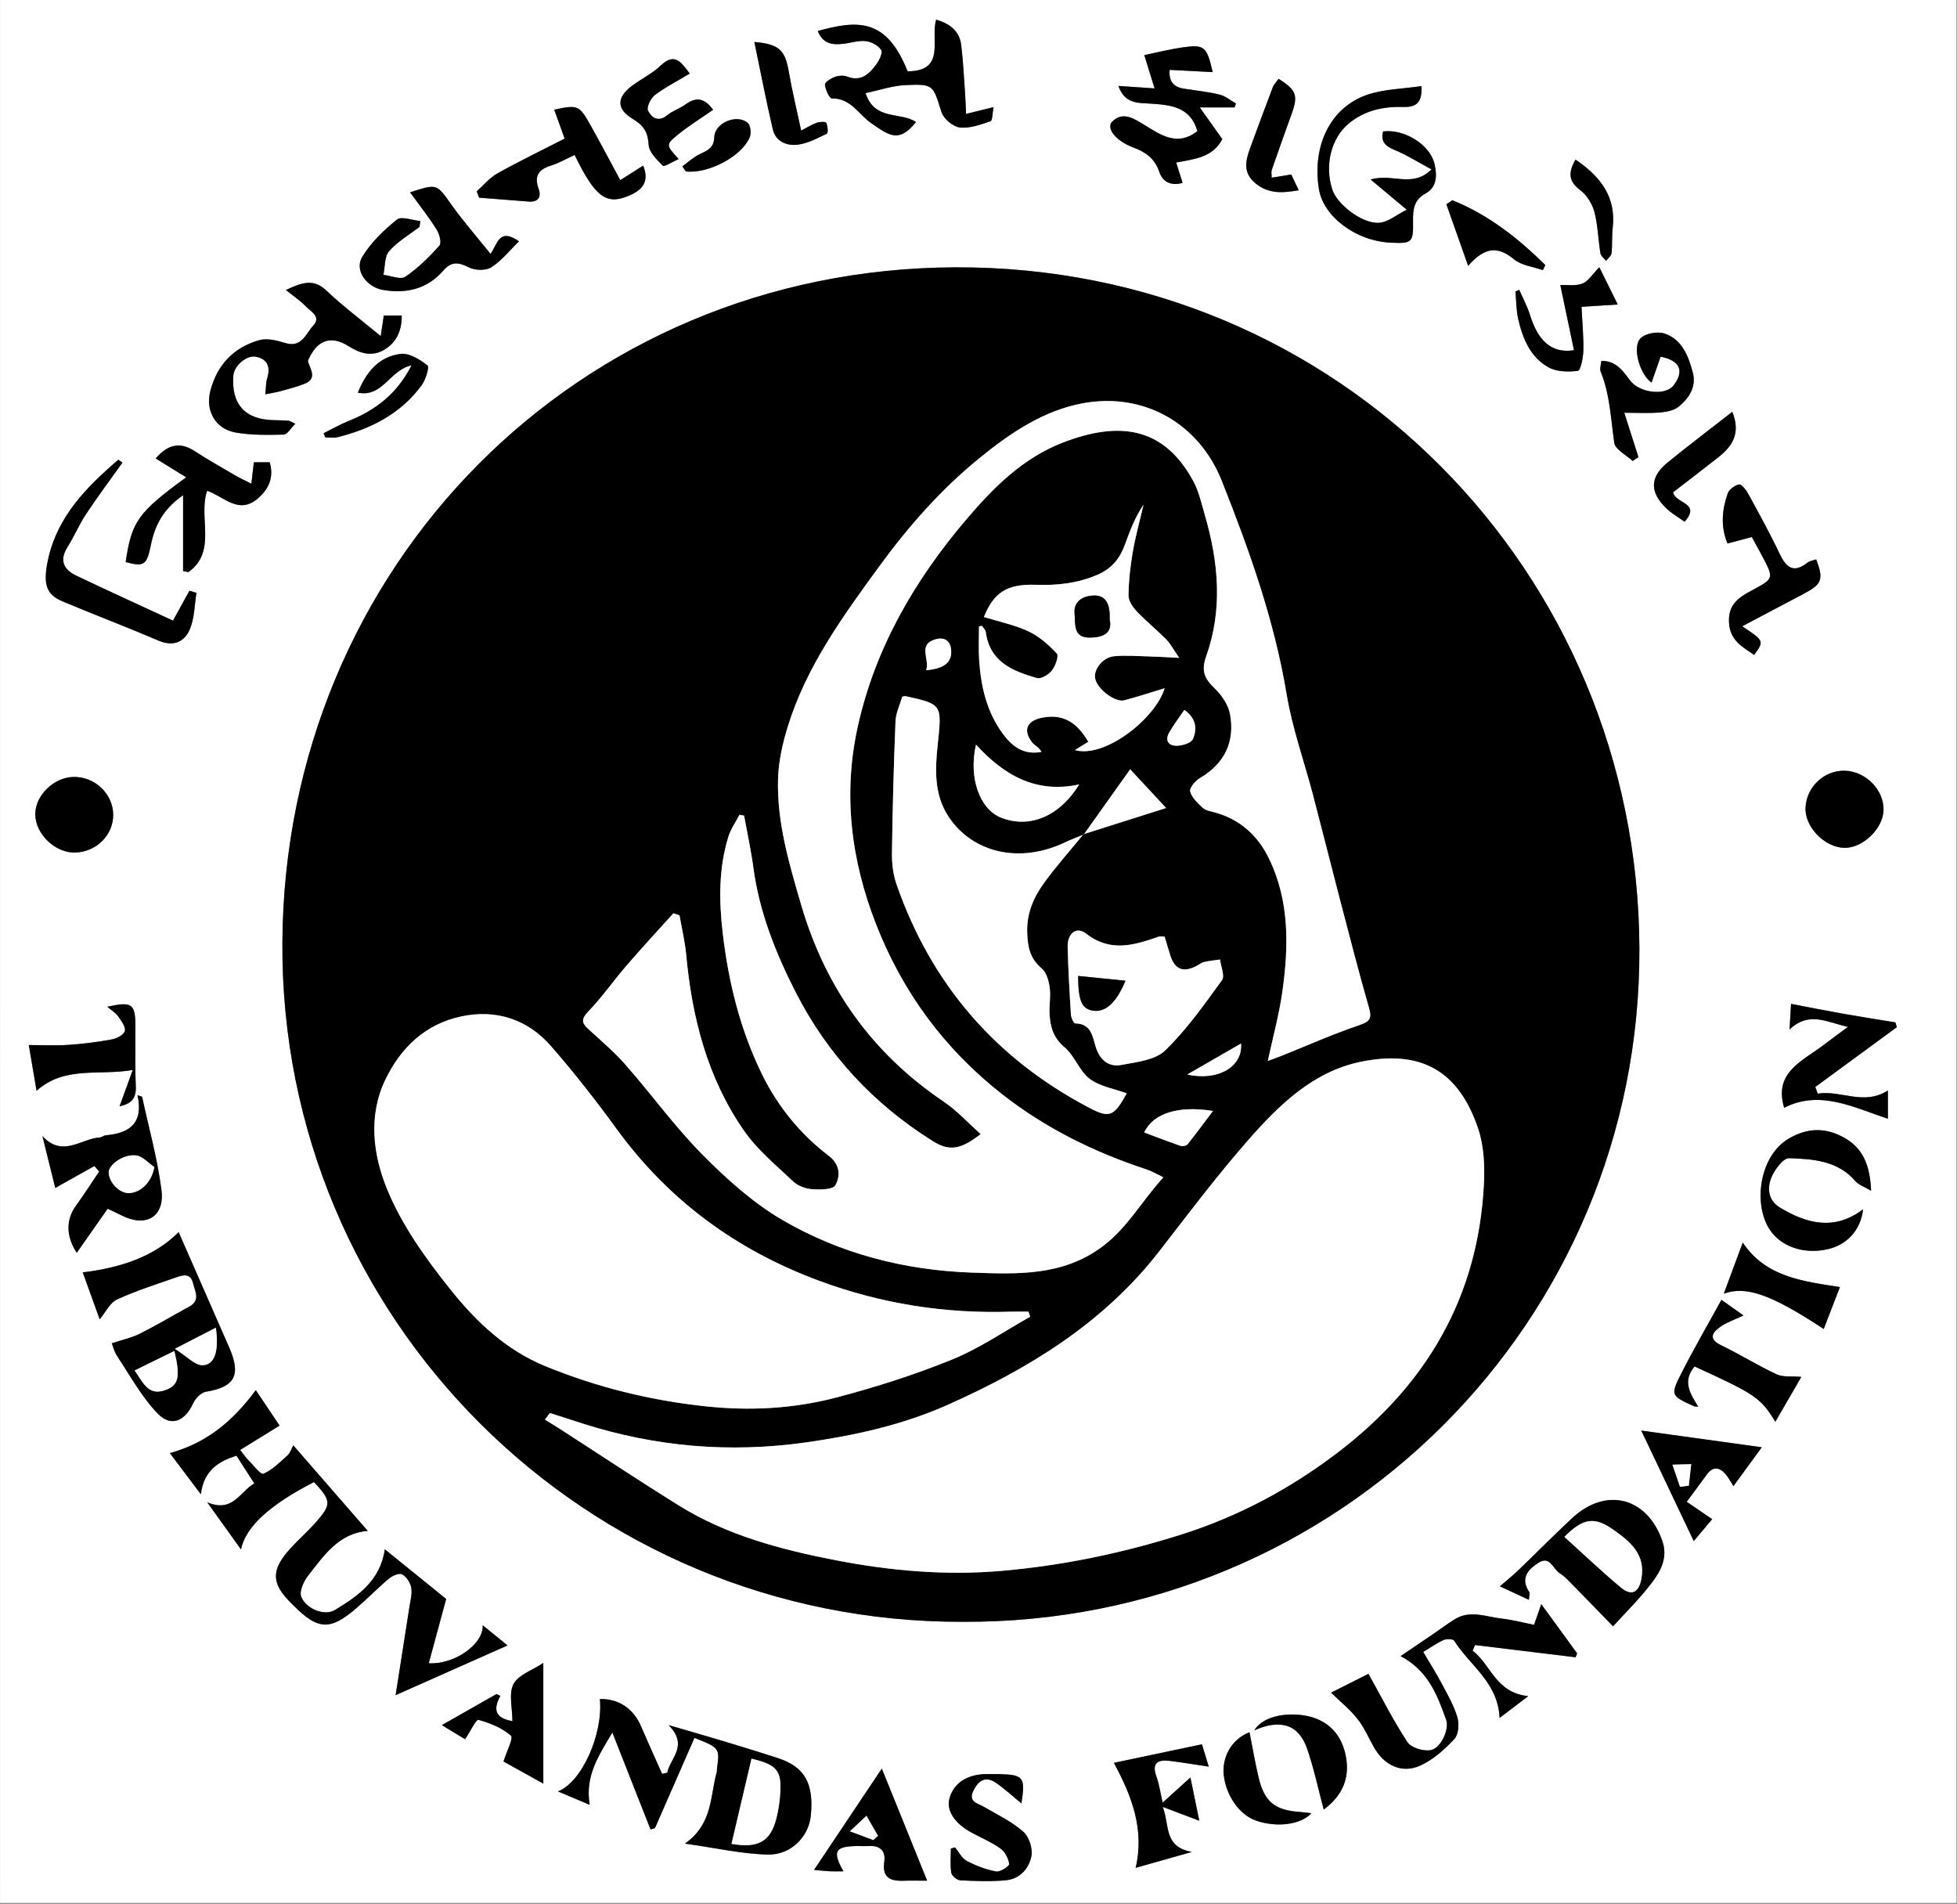<?xml version="1.0" encoding="UTF-8" standalone="no"?><!DOCTYPE svg PUBLIC "-//W3C//DTD SVG 1.1//EN" "http://www.w3.org/Graphics/SVG/1.1/DTD/svg11.dtd"><svg width="100%" height="100%" viewBox="0 0 477 464" version="1.1" xmlns="http://www.w3.org/2000/svg" xmlns:xlink="http://www.w3.org/1999/xlink" xml:space="preserve" style="fill-rule:evenodd;clip-rule:evenodd;stroke-linejoin:round;stroke-miterlimit:1.414;"><rect x="0" y="0" width="477" height="464" fill="#808080" stroke="none"/><g><clipPath id="_clip1"><rect x="0.001" y="0" width="476.867" height="463.77"/></clipPath><g clip-path="url(#_clip1)"><path d="M384.019,38.89c-1.783,3.106 -1.761,5.261 1.124,7.429c1.598,1.201 2.938,3.307 3.456,5.255c0.871,3.272 0.933,6.753 1.485,10.12c0.113,0.685 0.894,1.26 1.368,1.885c0.466,-0.615 1.263,-1.193 1.339,-1.854c0.235,-2.028 0.048,-4.105 0.286,-6.132c0.878,-7.524 -2.883,-12.5 -9.058,-16.703m-217.699,1.661c0.286,0.409 0.572,0.819 0.858,1.229c5.383,0.621 13.542,-3.596 15.547,-8.296c0.415,-0.973 0.231,-2.914 -0.458,-3.518c-2.614,-2.294 -8.049,-0.053 -8.163,3.429c-0.088,2.711 -1.707,3.302 -3.611,4.209c-1.515,0.722 -2.791,1.946 -4.173,2.947m191.53,24.234c4.189,-4.787 7.382,-4.724 11.163,-1.595c1.83,1.514 4.672,1.804 7.056,2.648l0.586,-1.251c-6.663,-6.558 -13.904,-12.278 -22.667,-15.789c-0.485,0.329 -0.968,0.657 -1.451,0.986c1.637,4.625 3.275,9.249 5.313,15.001m-257.53,24.242c-3.613,7.065 -8.878,10.979 -15.352,13.569c-2.091,0.837 -4.059,1.982 -6.084,2.987c0.131,0.336 0.261,0.672 0.392,1.009c0.985,0 2.019,0.199 2.946,-0.032c8.17,-2.032 15.41,-5.7 20.52,-12.626c0.996,-1.349 1.966,-4.464 1.456,-4.865c-1.838,-1.445 -4.435,-3.074 -6.527,-2.821c-5.331,0.644 -8.434,4.45 -10.446,9.449c6.132,1.21 7.65,-5.466 13.095,-6.67m205.401,332.675c6.264,-2.787 10.787,-1.518 12.847,4.393c1.674,4.803 2.714,9.83 4.075,14.909c3.703,-2.694 6.22,-6.581 5.564,-11.868c-0.559,-4.507 -2.69,-8.287 -7.092,-10.16c-4.557,-1.939 -12.731,-1.639 -15.394,2.726m-1.167,0.457c-4.702,1.837 -6.661,6.437 -6.294,10.254c0.478,4.968 3.703,9.838 7.883,11.288c5.012,1.739 10.882,1.03 13.488,-1.795c-0.997,-0.114 -1.849,-0.25 -2.708,-0.307c-6.175,-0.408 -8.747,-2.459 -10.154,-8.415c-0.844,-3.567 -1.453,-7.189 -2.215,-11.025m117.668,-321.79c-5.394,4.213 -10.646,8.189 -15.754,12.343c-4.363,3.547 -4.435,7.214 -0.294,11.197c1.332,1.28 3.001,2.209 4.441,3.245c4.078,-4.701 -2.262,-4.329 -2.813,-7.186c3.533,-2.727 7.257,-5.554 10.928,-8.448c3.38,-2.665 5.685,-5.784 3.492,-11.151m-110.577,-81.153c-0.48,0.684 -1.134,1.317 -1.429,2.087c-1.864,4.868 -3.657,9.764 -5.458,14.656c-1.146,3.114 -1.908,6.112 1.234,8.705c3.194,2.636 6.617,2.4 10.56,1.705c-0.778,-1.639 -1.313,-2.766 -1.823,-3.839c-1.648,0.267 -3.092,0.501 -4.774,0.773c0,-0.911 -0.131,-1.445 0.02,-1.88c1.587,-4.563 3.196,-9.117 4.845,-13.658c1.629,-4.485 1.168,-5.853 -3.175,-8.549m-127.781,-8.988c1.523,7.297 2.879,14.344 4.508,21.328c0.689,2.956 3.425,4.01 5.99,3.711c2.477,-0.288 4.874,-1.584 7.181,-2.695c0.34,-0.164 0.211,-1.858 -0.147,-2.64c-0.143,-0.312 -1.564,-0.271 -2.283,-0.032c-1.126,0.376 -2.15,1.057 -3.836,1.929c-1.099,-5.157 -2.214,-9.686 -3.004,-14.272c-0.916,-5.316 -2.266,-6.788 -8.409,-7.329m201.617,64.547c2.569,-0.166 5.286,-0.342 8.828,-0.571c-1.785,-3.606 -3.219,-6.502 -4.491,-9.074c-1.666,1.687 -2.658,3.39 -4.101,3.969c-1.629,0.653 -3.664,0.295 -5.407,0.372c1.166,5.555 2.244,10.694 3.332,15.877c-5.859,0.931 -8.94,-2.855 -10.723,-8.594c-0.655,-2.107 -1.733,-4.082 -2.619,-6.118l-0.928,0.4c0.214,2.269 0.187,4.594 0.696,6.796c1.085,4.698 2.948,9.216 7.317,11.664c1.994,1.117 4.845,1.194 7.192,0.882c0.677,-0.091 1.298,-3.164 1.346,-4.886c0.092,-3.3 -0.245,-6.613 -0.442,-10.717m62.984,238.893c-9.263,-1.429 -18.083,-2.471 -23.685,-10.839c-1.53,4.123 -3.024,8.151 -4.619,12.453c5.446,-1.991 11.648,0.244 24.349,8.603c1.303,-3.366 2.567,-6.629 3.955,-10.217m-283.055,-274.907c-3.009,-3.293 -3.158,-3.489 -0.472,-5.711c2.785,-2.305 5.899,-4.21 8.869,-6.289c-1.921,-2.669 -3.959,-3.321 -6.618,-1.378c-1.432,1.046 -3.236,1.606 -4.594,2.723c-2.209,1.816 -3.853,0.462 -4.649,-1.129c-0.412,-0.826 0.636,-3.03 1.643,-3.791c2.587,-1.954 5.521,-3.448 8.523,-5.251c-2.139,-2.894 -3.706,-5.152 -7.063,-1.962c-2.012,1.911 -4.62,3.182 -6.882,4.847c-3.922,2.885 -4.004,5.755 0.159,8.227c2.604,1.547 3.605,3.201 3.776,6.252c0.101,1.795 1.999,3.648 3.467,5.089c0.339,0.333 2.229,-0.914 3.841,-1.627m-139.249,206.594c1.166,1.004 2.091,1.541 2.641,2.337c0.757,1.095 1.85,2.512 1.636,3.552c-0.182,0.888 -1.931,1.841 -3.117,2.062c-3.497,0.649 -7.05,1.099 -10.6,1.341c-3.141,0.214 -6.309,0.045 -9.706,0.045c0.713,4.195 1.314,7.716 1.898,11.147c6.851,-6.134 15.121,-3.64 23.439,-5.067c-1.21,3.334 -2.167,5.968 -3.212,8.847c2.937,-0.623 4.085,-1.995 3.963,-4.82c-0.216,-4.98 -0.051,-9.976 -0.099,-14.964c-0.05,-5.21 -0.885,-5.806 -6.843,-4.48m199.821,212.992c-3.692,-9.13 -7.238,-17.897 -11.05,-27.322c-5.712,8.541 -10.981,16.42 -16.508,24.686c1.544,0.143 2.639,0.285 3.74,0.337c1.079,0.051 2.162,0.011 3.4,0.011c-2.745,-4.942 -2.051,-6.09 3.389,-6.157c0.897,-0.011 1.798,0.061 2.691,-0.003c2.77,-0.196 4.284,1.094 3.887,3.827c-0.552,3.797 1.372,4.735 4.594,4.631c1.886,-0.06 3.776,-0.01 5.857,-0.01m-198.394,-259.826c-0.06,-5.117 -4.534,-9.319 -9.766,-9.17c-4.745,0.137 -9.214,4.521 -9.223,9.049c-0.01,4.845 4.867,9.535 9.749,9.376c5.18,-0.169 9.297,-4.294 9.24,-9.255m431.508,-1.124c0.091,-4.916 -4.362,-9.426 -9.438,-9.562c-5.025,-0.135 -9.362,3.947 -9.578,9.014c-0.202,4.687 4.648,9.691 9.477,9.781c4.496,0.084 9.455,-4.716 9.539,-9.233m-46.064,135.621c14.888,6.803 16.089,7.616 19.688,13.483c2.209,-3.814 4.321,-7.46 6.337,-10.94c-2.348,-0.21 -4.447,0.11 -6.052,-0.636c-4.597,-2.142 -8.922,-4.866 -13.494,-7.067c-3.149,-1.515 -2.211,-3.062 -0.273,-4.452c1.573,-1.13 3.508,-1.755 5.72,-2.812c-1.959,-1.388 -3.57,-2.531 -5.376,-3.81c-3.354,6.114 -6.745,11.937 -9.782,17.938c-2.704,5.341 -2.533,5.432 3.086,7.993c0.228,0.104 0.522,0.064 1.053,0.12c-2.03,-3.239 -3.926,-6.214 -0.907,-9.817m-288.143,86.439c-4.284,-0.744 -4.711,-2.889 -2.94,-6.144c-0.306,-0.155 -0.613,-0.31 -0.919,-0.465c-4.29,2.44 -8.579,4.879 -13.331,7.582c2.203,1.337 4.18,2.539 5.662,3.439c1.307,-1.963 2.699,-4.882 3.243,-4.732c2.83,0.781 5.78,1.963 7.932,3.863c0.662,0.584 -1.066,3.875 -1.815,6.298c2.763,1.533 6.161,3.419 9.705,5.385l0,-29.411c-2.743,1.827 -6.099,2.921 -7.271,5.159c-1.201,2.293 -0.266,5.706 -0.266,9.026m286.226,-53.451c1.92,-2.6 3.438,-4.649 4.948,-6.703c1.425,-1.939 2.97,-1.764 4.439,-0.137c0.727,0.804 1.222,1.816 2.003,3.012c2.398,-3.281 4.608,-6.306 6.913,-9.462c-9.961,-1.38 -19.504,-2.701 -29.371,-4.068c4.432,9.331 8.538,17.979 12.79,26.931c1.456,-1.733 2.897,-3.448 4.488,-5.342c-2.192,-1.493 -4.038,-2.751 -6.21,-4.231m-162.147,73.511c0.99,-6.395 0.506,-6.983 -5.375,-7.145c-1.024,-0.028 -2.049,-0.009 -3.073,-0.007c-4.78,0.013 -8.107,2.2 -9.113,5.99c-0.773,2.914 1.286,6.057 5.453,8.299c2.357,1.269 4.868,2.319 7.021,3.869c1.094,0.787 1.93,2.414 2.101,3.761c0.064,0.51 -2.201,2.005 -3.174,1.822c-2.479,-0.465 -4.944,-1.405 -7.185,-2.59c-1.193,-0.63 -1.91,-2.163 -2.842,-3.288c-0.339,0.096 -0.679,0.192 -1.018,0.288c0,1.971 -0.206,3.975 0.103,5.897c0.119,0.739 1.383,1.801 2.17,1.841c3.704,0.188 7.446,0.329 11.129,-0.009c3.401,-0.313 5.666,-2.868 6.236,-5.925c0.343,-1.844 -0.598,-4.713 -1.997,-5.93c-2.822,-2.454 -6.32,-4.15 -9.605,-6.046c-1.614,-0.932 -3.909,-1.202 -2.494,-4.03c1.271,-2.541 3.045,-3.492 5.502,-1.793c2.051,1.419 3.894,3.138 6.161,4.996m41.523,11.824c-6.89,-1.265 -5.355,-6.394 -7.076,-10.974c3.375,1.275 5.803,2.192 8.895,3.359c-0.754,-3.673 -1.392,-6.788 -2.16,-10.534c-2.46,2.228 -4.262,3.86 -6.76,6.121c-0.63,-2.707 -0.873,-4.578 -1.507,-6.305c-1.239,-3.376 0.306,-4.233 3.264,-3.862c3.142,0.395 6.267,0.923 9.476,1.406c-0.509,-1.665 -1.019,-3.33 -1.668,-5.452c-7.257,1.532 -14.313,3.021 -21.462,4.53c4.366,8.035 7.505,16.22 5.311,25.578c4.294,-1.213 8.515,-2.406 13.687,-3.867m107.45,-338.995c0.471,-0.315 0.94,-0.629 1.41,-0.944c-1.078,-3.378 -2.156,-6.757 -3.449,-10.809c3.114,0 5.89,0.156 8.637,-0.061c1.573,-0.124 3.419,-0.458 4.579,-1.394c2.563,-2.072 4.408,-4.861 3.478,-8.373c-1.058,-3.999 -2.615,-8.053 -6.9,-9.48c-1.69,-0.562 -4.622,-0.045 -5.82,1.15c-2.128,2.125 -0.184,8.866 2.676,10.808c0.751,-2.149 1.488,-4.257 2.207,-6.314c4.792,0.961 5.817,3.47 3.175,6.985c-1.977,2.629 -8.36,1.881 -10.656,-1.232c-1.714,-2.323 -3.38,-4.745 -6.954,-4.738c-0.106,1.05 -0.462,1.912 -0.211,2.525c2.301,5.612 2.499,11.571 3.347,17.451c0.24,1.657 2.92,2.96 4.481,4.426m64.399,137.982c-0.122,-0.389 -0.244,-0.778 -0.366,-1.168c-4.203,-0.687 -8.413,-1.334 -12.606,-2.076c-4.136,-0.733 -8.253,-1.561 -12.82,-2.431c-0.086,1.499 -0.221,3.864 -0.357,6.23c4.776,-4.494 9.031,-1.78 14.228,-0.618c-2.445,1.815 -4.168,3.056 -5.85,4.348c-5.168,3.97 -12.326,6.679 -9.696,15.36c8.778,-4.456 16.916,-0.057 25.283,2.671l0,-6.88c-5.941,3.788 -11.479,-0.163 -17.099,0.773c-0.198,-0.545 -0.397,-1.09 -0.596,-1.635c6.626,-4.857 13.253,-9.716 19.879,-14.574m-8.232,44.396c-6.973,5.264 -13.678,3.55 -20.284,-0.437c-2.821,-1.702 -3.096,-4.614 -2.155,-7.101c0.758,-1.999 2.944,-4.971 4.406,-4.921c5.793,0.201 11.831,0.566 16.142,5.574c0.783,0.909 2.126,1.338 3.845,2.369c-0.263,-5.902 -1.776,-10.151 -6.306,-12.79c-4.563,-2.659 -9.074,-2.679 -13.766,0.072c-7.124,4.178 -8.734,15.846 -4.678,22.123c2.629,4.069 8.106,6.117 13.909,4.895c4.924,-1.036 8.289,-4.643 8.887,-9.784m-29.462,-142.098c5.241,-2.768 10.058,-5.323 14.886,-7.856c4.577,-2.401 5.009,-3.526 3.148,-8.438c-0.713,0.256 -1.555,0.349 -2.121,0.793c-3.491,2.736 -5.241,1.121 -6.848,-2.276c-2.344,-4.958 -5.01,-9.766 -7.641,-14.582c-0.502,-0.919 -1.625,-2.315 -2.199,-2.199c-1.052,0.213 -2.414,1.214 -2.757,2.196c-1.362,3.899 -1.801,7.914 -0.059,12.193c2.067,-0.549 3.968,-1.055 5.938,-1.579c0.879,1.616 1.674,3.055 2.449,4.506c2.981,5.587 2.991,5.611 -2.468,8.519c-3.155,1.68 -5.769,3.399 -5.551,7.78c0.221,4.406 3.237,5.934 6.124,7.937c2.47,-3.416 2.47,-3.416 -2.901,-6.994m-284.589,-114.859c5.017,10.28 7.69,12.241 13.16,9.959c3.846,-1.604 4.942,-3.795 3.556,-7.365c-1.801,1.143 -3.581,2.272 -5.587,3.545c-2.521,-4.662 -4.83,-9.047 -7.248,-13.371c-2.746,-4.913 -3.114,-5.033 -8.854,-3.805c0.815,2.261 1.623,4.505 2.54,7.05c-5.55,2.844 -11.049,5.502 -16.372,8.474c-1.901,1.061 -3.379,2.884 -5.049,4.359c0.191,0.52 0.381,1.041 0.572,1.562c4.017,0.314 8.036,0.617 12.052,0.946c2.353,0.193 3.172,-1.112 2.468,-3.058c-1.156,-3.195 -0.032,-4.774 3.02,-5.718c1.918,-0.593 3.696,-1.64 5.742,-2.578m-97.895,113.486c-7.672,-3.556 -15.64,-7.181 -23.541,-10.946c-3.125,-1.489 -4.236,-3.747 -2.133,-7.051c1.628,-2.559 2.792,-5.418 4.467,-7.942c2.835,-4.272 5.911,-8.385 8.886,-12.565c-0.331,-0.237 -0.662,-0.475 -0.993,-0.713c-7.784,6.679 -14.958,13.917 -17.187,24.564c-1.277,6.099 -0.204,8.381 3.666,10.001c7.755,3.246 15.618,6.236 23.348,9.538c3.632,1.551 6.292,0.285 7.601,-2.798c1.144,-2.695 1.118,-5.885 1.61,-8.856c-0.571,-0.173 -1.141,-0.345 -1.713,-0.517c-1.158,2.104 -2.317,4.208 -4.011,7.285m60.082,-95.958c0.068,-0.477 0.136,-0.954 0.204,-1.431c-1.947,-0.171 -4.608,-1.229 -5.706,-0.345c-3.205,2.581 -6.339,5.602 -8.452,9.087c-1.981,3.267 1.077,7.39 5.106,8.066c5.696,0.955 10.754,-0.257 14.611,-4.686c2.045,-2.349 3.739,-2.104 6.283,-0.817c1.49,0.753 4.114,0.827 5.45,-0.019c2.49,-1.58 4.412,-4.054 6.758,-6.338c-4.859,-3.361 -5.176,0.557 -6.937,3.066c-3.351,-4.185 -6.682,-7.98 -9.593,-12.075c-3.539,-4.979 -3.385,-5.088 -10.021,-2.923c2.242,3.084 4.516,5.953 6.464,9.03c0.687,1.085 1.27,3.299 0.706,3.93c-2.506,2.804 -5.239,5.527 -8.336,7.618c-1.146,0.774 -3.517,-0.266 -5.33,-0.479c0.418,-1.958 0.235,-4.439 1.384,-5.759c2.044,-2.346 4.895,-3.988 7.409,-5.925m244.209,-34.31c-4.513,0.671 -9.026,0.715 -13.099,2.076c-9.016,3.012 -13.595,12.398 -11.884,23.002c1.087,6.739 9.027,12.681 17.472,13.077c5.203,0.244 5.56,0.015 5.473,-5.17c-0.047,-2.847 0.165,-5.231 3.043,-6.814c2.864,-1.575 2.814,-4.494 2.2,-7.168c-1.088,-4.726 -7.335,-8.605 -12.541,-7.956c-0.602,2.427 0.466,3.557 2.751,4.494c3.029,1.243 5.833,3.037 9.047,4.762c-4.673,4.613 -9.394,0.902 -14.844,2.453c3.102,2.595 5.51,4.609 8.808,7.368c-2.534,1.257 -4.608,3.069 -6.781,3.195c-4.15,0.24 -10.181,-4.515 -11.354,-8.078c-1.943,-5.892 -0.317,-12.548 3.99,-16.115c3.843,-3.182 8.38,-4.187 13.244,-4.043c2.782,0.083 4.765,-0.659 4.475,-5.083m-301.079,95.345c-11.771,8.586 -13.285,10.746 -14.745,20.663c4.56,1.177 5.132,0.787 6.189,-4.371c0.974,-4.749 3.121,-8.708 7.808,-11.919l0,18.466c0.433,0.085 0.867,0.169 1.3,0.254c7.049,-4.992 2.327,-13.352 4.553,-19.816c4.082,1.377 7.636,5.88 12.315,1.919c2.7,-2.285 4.031,-5.163 2.938,-8.864l-3.85,0c-0.203,1.726 -0.378,3.206 -0.616,5.217c-1.548,-0.787 -2.785,-1.343 -3.95,-2.024c-3.305,-1.93 -6.647,-3.808 -9.849,-5.899c-3.68,-2.401 -6.639,-1.572 -9.52,1.778c2.429,1.503 4.754,2.942 7.427,4.596m247.056,-90.149l8.486,0c0.109,-0.321 0.218,-0.641 0.327,-0.96c-1.33,-0.747 -2.579,-1.823 -4.006,-2.17c-2.841,-0.691 -5.779,-0.983 -8.676,-1.438c-2.537,-0.398 -3.718,-1.793 -3.469,-4.582c3.601,0.187 6.983,0.363 10.491,0.547c-1.458,-6.292 -2.011,-6.786 -7.427,-6.013c-3.007,0.43 -5.967,1.19 -9.244,1.862c0.841,2.73 1.605,5.204 2.504,8.118c-3.134,-0.213 -5.801,-0.394 -8.801,-0.598c1.489,4.378 4.765,4.114 7.742,4.303c4.982,0.316 9.823,0.782 11.494,6.717c-4.832,3.771 -8.787,1.017 -12.885,-1.493c-2.426,-1.486 -5.252,-3.452 -7.864,-0.846c-1.586,1.581 0.815,4.703 5.109,6.308c3.049,1.14 5.265,2.703 6.363,5.967c0.798,2.374 2.757,3.493 5.674,2.675c-0.538,-1.701 -1.016,-3.216 -1.571,-4.97c4.504,-0.839 8.96,-1.251 11.243,-5.71c-1.739,-2.445 -3.398,-4.777 -5.49,-7.717m-278.96,263.334c3.334,-1.868 6.434,-3.606 9.534,-5.344l1.171,1.342c-1.875,2.769 -3.679,5.59 -5.642,8.296c-2.444,3.372 -2.519,7.413 0.173,11.514c2.536,-3.62 4.997,-7.132 7.528,-10.744c1.197,0.571 2.236,1.028 3.241,1.552c5.994,3.122 10.716,0.523 9.876,-6.107c-0.97,-7.654 -3.095,-15.163 -4.718,-22.734c-0.372,-0.123 -0.743,-0.247 -1.114,-0.37c1.511,6.925 -2.056,9.277 -7.745,9.761c-0.49,0.042 -0.949,0.492 -1.436,0.522c-4.592,0.281 -9.071,5.017 -14.002,-0.333c1.236,4.985 2.292,9.247 3.134,12.645m359.193,100.381c0.068,-1.144 0.256,-1.633 0.088,-1.882c-2.251,-3.341 -0.37,-5.489 2.245,-7.156c2.845,-1.815 3.51,1.53 5.146,2.544c0.961,0.596 1.794,1.43 2.595,2.244c3.381,3.435 6.727,6.903 10.427,10.709c2.914,-3.232 6.588,-6.802 9.625,-10.852c2.089,-2.786 3.757,-6.04 2.381,-9.974c-3.722,-10.647 -13.718,-13.235 -22.003,-5.517c-4.451,4.147 -8.728,8.481 -13.117,12.696c-1.306,1.254 -2.726,2.39 -4.465,3.903c2.681,1.244 4.706,2.185 7.078,3.285m-173.342,-382.343c1.238,3.131 3.524,3.41 6.03,3.144c1.9,-0.201 3.825,-0.87 5.669,-0.676c1.368,0.144 3.056,1.062 3.77,2.171c0.429,0.666 -0.489,2.545 -1.237,3.555c-1.716,2.318 -3.715,4.235 -7.093,2.913c-0.875,-0.343 -2.109,-0.236 -3.015,0.102c-0.946,0.354 -2.435,1.313 -2.377,1.871c0.127,1.217 1.097,3.363 1.7,3.355c4.7,-0.062 6.535,3.983 9.691,6.117c4.274,2.89 6.603,4.858 10.808,-0.355c-3.721,-2.568 -10.075,-0.225 -12.303,-7.055c3.398,-0.714 6.534,-1.807 9.714,-1.951c6.911,-0.315 6.708,-0.05 8.793,6.555c0.514,1.63 2.791,3.567 4.448,3.766c2.428,0.291 5.077,-0.71 7.514,-1.517c0.487,-0.162 0.443,-1.926 0.74,-3.439c-2.537,0.625 -4.414,1.088 -6.707,1.653c-0.085,-1.874 -0.116,-3.253 -0.217,-4.626c-0.295,-4.073 -0.467,-8.163 -0.978,-12.21c-0.428,-3.393 -2.782,-5.168 -6.092,-6.132c-1.454,4.825 2.485,12.528 -6.957,12.591c-5.176,-13.04 -12.175,-12.503 -21.901,-9.832m-134.647,88.54c1.726,-0.347 2.731,-0.485 3.699,-0.757c1.949,-0.548 3.926,-1.048 5.805,-1.787c3.215,-1.265 1.499,-3.446 0.893,-5.427c-0.088,-0.285 0.221,-0.711 0.386,-1.051c2.074,-4.285 5.407,-5.311 9.453,-2.734c2.784,1.774 5.66,2.676 8.652,0.953c3.101,-1.785 4.372,-4.72 4.352,-8.396l-4.366,0c-0.254,1.684 -0.47,3.118 -0.758,5.017c-4.721,-3.914 -9.208,-7.278 -13.255,-11.106c-3.038,-2.873 -5.735,-2.071 -9.847,-0.131c1.967,1.592 3.592,2.665 4.9,4.04c1.19,1.25 3.778,2.496 1.758,4.645c-1.811,1.927 -2.775,5.501 -6.839,4.233c-2.012,-0.627 -4.432,-1.227 -6.338,-0.683c-6.205,1.77 -10.255,6.02 -11.895,12.334c-1.25,4.811 1.187,9.259 6.062,10.145c3.854,0.7 7.882,0.622 11.824,0.529c0.874,-0.021 1.712,-1.56 2.818,-2.647c-1.176,-0.536 -1.4,-0.717 -1.635,-0.732c-1.15,-0.072 -2.302,-0.126 -3.454,-0.139c-7.097,-0.078 -10.542,-3.803 -10.019,-10.85c0.178,-2.394 3.234,-5.101 5.56,-4.604c2.852,0.61 3.539,2.56 2.688,5.274c-0.324,1.031 -0.266,2.183 -0.444,3.874m259.771,316.427c2.266,2.215 4.602,4.093 6.415,6.386c1.642,2.077 2.725,4.601 4.037,6.938c2.469,4.401 6.793,6.487 11.302,4.437c3.116,-1.416 5.901,-3.911 8.275,-6.447c1.023,-1.094 1.23,-3.688 0.754,-5.286c-0.86,-2.893 -2.425,-5.597 -3.855,-8.294c-1.356,-2.556 -2.917,-5.002 -4.48,-7.656c1.918,-1.152 3.382,-2.21 4.998,-2.918c0.721,-0.316 2.277,-0.256 2.56,0.194c3.771,6.013 10.67,10.131 11.06,18.803c2.362,-1.793 4.359,-3.312 6.986,-5.308c-8.07,-0.848 -9.082,-7.766 -13.577,-11.074c0.205,-0.459 0.41,-0.918 0.614,-1.377c8.167,0.992 16.335,1.984 24.502,2.976c0.12,-0.321 0.241,-0.641 0.361,-0.962c-2.771,-3.805 -5.54,-7.61 -8.726,-11.984c-0.751,2.15 -1.195,3.424 -1.76,5.04c-2.671,-0.528 -5.244,-1.218 -7.86,-1.513c-3.817,-0.428 -7.712,-2.177 -11.477,0.159c-1.733,1.075 -3.367,2.308 -5.052,3.458c-2.562,1.747 -5.13,3.482 -8.135,5.521c6.759,3.572 8.937,9.531 11.075,15.448c0.888,2.455 -1.336,7.16 -3.885,7.498c-1.783,0.237 -4.648,-0.635 -5.539,-1.992c-3.422,-5.209 -6.245,-10.812 -9.494,-16.634c-2.614,1.319 -6.079,3.065 -9.099,4.587m-304.275,-102.429c1.333,3.697 2.727,7.566 4.122,11.437c1.452,-1.725 2.498,-4.035 4.24,-4.837c4.703,-2.166 9.688,-3.728 14.59,-5.446c1.628,-0.57 3.351,-0.924 3.939,1.5c0.496,2.04 1.851,4.183 -0.945,5.705c-4.022,2.19 -7.958,4.547 -12.049,6.598c-2.009,1.007 -4.284,1.484 -6.821,2.329c0.242,0.585 0.597,2.063 1.387,3.251c3.147,4.73 5.92,9.864 9.821,13.889c3.269,3.374 6.645,1.823 8.652,-2.569c0.535,-1.169 1.889,-2.561 3.047,-2.751c7.074,-1.161 8.681,-4.033 5.715,-10.785c-4.177,-9.506 -8.336,-19.02 -12.326,-28.126c-5.918,5.924 -13.999,8.67 -23.372,9.805m142.452,121.943c-0.415,0.093 -0.83,0.186 -1.245,0.278c-1.734,-3.905 -3.501,-7.796 -5.194,-11.717c-1.823,-4.222 -5.472,-6.642 -9.97,-6.515c0.808,8.503 -4.361,20.243 -10.224,22.505c2.552,1.078 4.834,2.041 7.743,3.269c-1.161,-6.944 2.023,-11.756 5.525,-17.622c3.385,8.592 6.346,16.11 9.307,23.626c0.357,-0.106 0.714,-0.214 1.071,-0.321c3.217,-7.348 6.435,-14.696 9.632,-21.998c6.177,2.471 6.176,2.47 5.483,7.581c-0.034,0.254 0.019,0.525 -0.049,0.767c-1.649,5.833 -0.919,12.602 -7.748,17.42c7.395,1.041 13.762,2.505 20.163,2.669c5.687,0.147 9.98,-4.38 10.498,-9.387c0.816,-7.886 -1.46,-11.976 -7.984,-14.109c-4.6,-1.503 -9.233,-2.907 -13.865,-4.307c-3.888,-1.175 -7.795,-2.282 -12.803,-3.742c4.963,5.021 0.393,8.022 -0.34,11.603m-100.276,-93.238c-5.489,7.432 -11.929,12.896 -20.95,15.337c2.31,3.065 4.72,6.264 7.561,10.035c0.736,-5.943 4.415,-8.027 8.677,-9.411c1.504,2.342 2.845,4.43 4.344,6.766c-3.565,2.084 -5.215,7.226 -11.465,4.612c2.972,4.147 5.419,7.56 8.223,11.475c1.16,-5.64 7.252,-11.009 17.79,-16.412c4.294,4.598 4.356,5.415 0.257,10.027c-1.873,2.107 -4.013,3.974 -5.915,6.056c-4.442,4.863 -4.981,8.114 -0.57,12.731c6.749,7.064 9.61,7.889 16.507,1.97c2.724,-2.338 5.223,-4.939 7.972,-7.244c0.844,-0.707 2.501,-1.441 3.215,-1.068c1.049,0.547 1.992,1.996 2.233,3.21c0.285,1.436 -0.165,3.04 -0.399,4.555c-1.082,7.032 -2.2,14.058 -3.4,21.695c9.227,-4.101 17.998,-7.999 27.279,-12.123c-1.981,-1.61 -3.815,-3.1 -6.052,-4.917c0.223,4.692 -6.989,9.63 -13.149,9.263c1.405,-5.184 2.767,-10.216 4.244,-15.671c-4.377,-3.542 -9.615,-7.778 -14.952,-12.095c-1.117,7.689 -6.587,11.415 -12.187,14.803c-2.474,1.497 -6.93,-0.208 -8.186,-3.227c-0.542,-1.303 0.604,-3.81 1.702,-5.201c3.849,-4.88 7.415,-10.282 14.508,-10.868c-6.145,-7.058 -12.062,-13.854 -18.144,-20.839c-0.428,0.768 -0.729,1.821 -1.417,2.445c-1.838,1.667 -3.682,3.523 -5.883,4.478c-0.643,0.279 -2.511,-2.189 -3.773,-3.443c-0.522,-0.517 -0.927,-1.153 -1.883,-2.366c3.296,-2.035 6.348,-3.92 9.608,-5.933c-1.846,-2.752 -3.754,-5.598 -5.795,-8.64m172.19,56.455c91.749,0.509 165.427,-73.142 165.048,-164.186c-0.38,-91.485 -73.088,-166.259 -166.736,-165.912c-92.034,0.34 -163.495,73.031 -164.021,164.573c-0.528,91.74 73.938,165.711 165.709,165.525m-234.536,-395.251l476.868,0l0,463.77l-476.867,0c0,-154.589 0,-309.18 -0.001,-463.77" style="fill:#fff;fill-rule:nonzero;"/><path d="M225.742,163.356c4.63,-0.444 6.338,-2.063 6.084,-4.999c-0.216,-2.493 -1.941,-3.091 -3.797,-2.552c-4.469,1.299 -1.345,4.807 -2.287,7.551m62.935,9.654c-1.287,1.891 -2.582,3.587 -3.648,5.417c-1.183,2.032 -0.242,3.38 1.897,3.315c1.343,-0.039 3.431,-0.683 3.837,-1.633c1.012,-2.376 0.901,-4.979 -2.086,-7.099m0.706,88.861c7.388,1.649 13.589,-1.827 13.098,-7.547c-4.658,2.684 -8.878,5.115 -13.098,7.547m-10.495,14.12c2.954,1.105 5.858,2.236 8.804,3.247c0.498,0.171 1.439,0.04 1.723,-0.314c2.076,-2.584 4.037,-5.26 6.233,-8.17c-8.346,-1.358 -14.56,0.525 -16.76,5.237m-41.001,-94.524c-1.857,8.135 0.919,15.757 6.124,17.807c6.866,2.707 14.192,-0.241 19.035,-8.095c-10.583,2.277 -18.38,-2.281 -25.159,-9.712m45.979,46.799c-0.731,0 -1.137,-0.101 -1.467,0.014c-5.995,2.093 -11.763,3.874 -17.709,-0.774c-2.336,-1.826 -4.538,-0.012 -4.457,3.266c0.136,5.505 0.454,11.006 0.799,16.503c0.048,0.768 0.681,2.145 1.049,2.147c3.947,0.022 4.207,3.258 5.014,5.776c1.029,3.213 3.169,4.924 6.288,4.327c3.68,-0.704 8.186,-1.168 10.612,-3.515c5.245,-5.076 9.53,-11.186 13.852,-17.132c0.743,-1.022 -0.274,-3.322 -0.477,-5.032c-1.298,0.193 -2.616,0.3 -3.884,0.613c-0.723,0.178 -1.353,0.71 -2.04,1.053c-3.097,1.55 -5.124,0.704 -6.172,-2.587c-0.493,-1.548 -0.941,-3.11 -1.408,-4.659m-44.501,-75.73c-0.247,0.034 -0.492,0.07 -0.738,0.104c0,2.737 -0.15,5.484 0.03,8.21c0.426,6.472 1.856,12.691 5.802,18.013c2.218,2.993 4.992,5.213 9.385,4.374c-0.538,-1.111 -1.709,-1.543 -2.339,-2.381c-2.301,-3.064 -1.074,-5.299 2.674,-5.983c5.292,-0.967 8.496,1.509 11.088,5.908c-1.071,0.663 -2.076,1.285 -3.274,2.027c7.337,2.049 19.638,-7.681 21.878,-15.076c-3.223,0.974 -6.498,2.056 -9.826,2.938c-2.232,0.592 -6.543,-2.706 -7.094,-5.234c-0.496,-2.282 1.843,-5.278 4.709,-5.518c2.78,-0.232 5.602,-0.017 8.403,0.057c2.103,0.055 4.204,0.197 7.354,0.351c-1.458,-2.11 -2.136,-3.459 -3.147,-4.479c-2.34,-2.364 -4.943,-4.472 -7.228,-6.884c-0.97,-1.022 -1.993,-2.553 -1.978,-3.84c0.043,-3.543 0.434,-7.111 1.039,-10.608c0.672,-3.877 1.735,-7.687 2.627,-11.526c-2.091,3.093 -3.331,6.408 -4.536,9.735c-1.227,3.389 -3.193,5.847 -6.723,7.363c-4.865,2.09 -9.762,2.614 -14.973,2.435c-7.064,-0.243 -10.244,1.843 -12.682,7.853c3.662,1.13 7.45,1.892 10.851,3.483c2.613,1.223 4.952,3.291 6.934,5.427c0.53,0.571 -0.354,3.038 -1.217,4.143c-0.783,1 -2.646,2.113 -3.647,1.826c-5.875,-1.681 -11.476,-3.919 -12.453,-11.186c-0.072,-0.543 -0.602,-1.023 -0.919,-1.532m11.734,168.364l-0.413,-1.233c-1.466,0 -2.936,-0.041 -4.402,0.006c-16.059,0.507 -31.602,-1.954 -46.704,-7.561c-20.144,-7.477 -36.662,-19.596 -49.334,-37.032c-5.018,-6.904 -10.305,-13.646 -15.908,-20.082c-5.736,-6.589 -13.394,-9.085 -21.905,-7.282c-8.7,1.843 -14.716,7.531 -18.514,15.434c-4.244,8.835 -2.944,18.348 0.375,26.521c3.625,8.93 9.554,17.176 15.651,24.78c6.179,7.709 13.403,14.583 23.024,18.517c12.532,5.126 25.425,8.294 38.86,9.75c10.846,1.177 21.575,0.611 32.025,-2.133c9.583,-2.518 19.098,-5.555 28.272,-9.278c6.639,-2.694 12.671,-6.884 18.973,-10.407m-69.732,-122.12c-0.372,-0.07 -0.744,-0.141 -1.116,-0.212c-0.921,1.773 -2.132,3.455 -2.711,5.333c-2.386,7.726 -2.311,15.579 -1.371,23.576c1.416,12.051 4.298,23.666 9.664,34.531c3.839,7.773 9.286,14.434 16.23,19.72c2.682,2.041 2.811,4.916 1.55,7.14c-0.619,1.093 -3.802,1.083 -5.779,0.942c-1.567,-0.114 -3.404,-0.83 -4.531,-1.9c-4.165,-3.95 -8.738,-7.704 -11.97,-12.356c-8.91,-12.827 -12.665,-27.533 -14.09,-42.937c-0.296,-3.199 -1.067,-6.355 -1.619,-9.531c-0.493,-0.173 -0.986,-0.347 -1.479,-0.52c-3.805,4.231 -7.679,8.403 -11.395,12.709c-3.175,3.681 -5.968,7.71 -9.327,11.204c-1.729,1.797 -1.734,2.747 -0.044,4.293c3.111,2.851 6.358,5.603 9.131,8.763c6.333,7.217 11.988,15.077 18.725,21.876c5.892,5.946 12.33,11.755 19.51,15.936c14.122,8.221 29.841,12.242 46.17,12.8c11.001,0.376 22.133,0.92 31.904,-6.45c6.113,-4.61 9.528,-11.079 14.75,-16.772c-1.725,-0.822 -2.818,-1.495 -4.004,-1.884c-12.77,-4.185 -24.729,-10.073 -35.287,-18.342c-13.977,-10.946 -24.227,-24.764 -30.75,-41.447c-6.156,-15.744 -8.085,-31.851 -4.442,-48.249c4.223,-19.007 13.764,-35.481 26.317,-50.27c6.703,-7.898 13.96,-15.18 23.826,-18.944c13.333,-5.086 24.333,-3.985 31.615,9.438c1.377,2.538 2.011,5.502 2.832,8.315c3.33,11.422 4.392,22.987 0.329,34.368c-1.322,3.702 -0.35,5.526 2.114,7.904c1.7,1.639 3.288,4 3.696,6.261c1.215,6.733 -1.31,12.001 -7.357,15.557c-1.113,0.655 -2.581,2.407 -2.361,3.257c0.391,1.507 1.827,2.845 3.069,3.989c0.697,0.643 1.863,0.821 2.85,1.092c6.21,1.702 10.561,5.602 13.316,11.324c5.007,10.397 4.782,21.386 3.231,32.404c-0.775,5.505 -2.265,10.909 -3.541,16.865c1.524,-0.57 2.47,-0.901 3.4,-1.273c6.275,-2.515 12.464,-5.284 18.859,-7.44c2.639,-0.89 3.141,-1.635 2.387,-4.26c-2.535,-8.832 -4.815,-17.738 -7.141,-26.63c-2.198,-8.403 -4.297,-16.833 -6.503,-25.234c-2.142,-8.162 -5.038,-16.191 -6.414,-24.474c-3.001,-18.064 -9.104,-35.138 -15.791,-51.996c-5.605,-14.134 -19.013,-21.618 -33.665,-19.015c-9.767,1.735 -17.929,7.301 -25.545,13.511c-9.307,7.588 -17.164,16.525 -24.226,26.189c-8.928,12.217 -17.842,24.473 -22.376,39.162c-1.27,4.114 -2.249,8.479 -2.368,12.756c-0.293,10.613 2.718,20.708 5.679,30.799c5.893,20.082 17.281,36.057 34.677,47.803c3.243,2.189 5.946,5.18 9.041,7.928c-4.918,3.819 -7.651,4.246 -11.72,1.693c-14.413,-9.044 -25.637,-21.079 -33.387,-36.275c-4.902,-9.614 -8.853,-19.545 -10.304,-30.35c-0.571,-4.25 -1.495,-8.453 -2.258,-12.677m-47.342,145.584c-0.4,0.537 -0.801,1.075 -1.201,1.613c1.27,0.786 2.553,1.552 3.808,2.362c9.552,6.163 19.022,12.46 28.669,18.472c11.784,7.344 25.045,10.851 38.454,13.447c13.327,2.579 26.833,3.765 40.488,2.567c14.852,-1.303 29.326,-4.317 43.503,-8.79c14.005,-4.418 26.757,-11.212 38.461,-20.16c21.551,-16.478 34.039,-37.808 35.471,-65.109c0.237,-4.538 0.04,-9.421 -1.384,-13.666c-4.76,-14.19 -14.003,-19.309 -28.555,-16.344c-11.723,2.388 -20.059,10.61 -27.599,19.211c-7.585,8.654 -14.524,17.886 -21.585,26.989c-13.606,17.54 -31.922,28.688 -51.728,37.491c-10.866,4.83 -22.526,7.409 -34.408,9.086c-18.499,2.613 -36.513,1.088 -54.252,-4.548c-2.717,-0.863 -5.428,-1.747 -8.142,-2.621m130.147,-140.995c-1.529,0.64 -3.086,1.218 -4.581,1.93c-10.896,5.184 -22.423,2.714 -28.374,-6.242c-3.559,-5.356 -3.307,-11.461 -2.674,-17.45c1.053,-9.972 1.189,-9.958 -7.86,-11.949c-0.116,-0.026 -0.252,0.036 -0.758,0.119c-0.541,1.885 -1.565,3.926 -1.651,6.004c-0.442,10.743 -0.726,21.495 -0.868,32.247c-0.034,2.519 0.309,5.181 1.135,7.549c8.463,24.283 24.136,42.42 46.907,54.38c4.992,2.622 6.053,2.172 9.186,-3.499c-3.075,-1.133 -6.57,-1.666 -9.045,-3.544c-2.527,-1.916 -3.659,-5.622 -6.121,-7.684c-2.71,-2.27 -3.463,-4.932 -3.645,-8.026c-0.127,-2.167 0.324,-4.39 0.03,-6.52c-0.225,-1.639 -0.783,-3.679 -1.94,-4.655c-2.863,-2.415 -3.437,-5.247 -3.544,-8.791c-0.144,-4.681 1.56,-8.552 4.125,-12.08c2.988,-4.108 6.384,-7.921 9.607,-11.858c6.385,-2.026 12.769,-4.051 20.123,-6.384c-3.418,-3.68 -6.165,-6.638 -8.754,-9.425c-4.095,5.755 -7.697,10.817 -11.298,15.878m-29.636,191.882c-91.771,0.187 -166.236,-73.785 -165.709,-165.524c0.526,-91.542 71.988,-164.234 164.021,-164.574c93.648,-0.347 166.356,74.428 166.737,165.912c0.379,91.044 -73.3,164.695 -165.049,164.186" style="fill-rule:nonzero;"/><path d="M62.346,338.796c2.041,3.042 3.949,5.889 5.795,8.641c-3.26,2.012 -6.313,3.897 -9.608,5.932c0.956,1.213 1.361,1.849 1.883,2.366c1.262,1.254 3.13,3.722 3.773,3.443c2.2,-0.955 4.045,-2.811 5.883,-4.478c0.688,-0.624 0.988,-1.676 1.417,-2.445c6.082,6.985 11.999,13.781 18.144,20.839c-7.093,0.586 -10.66,5.988 -14.508,10.868c-1.098,1.392 -2.244,3.898 -1.702,5.201c1.256,3.02 5.712,4.724 8.186,3.227c5.6,-3.388 11.07,-7.114 12.187,-14.803c5.337,4.317 10.575,8.554 14.952,12.096c-1.477,5.454 -2.839,10.486 -4.244,15.671c6.159,0.366 13.372,-4.572 13.149,-9.264c2.237,1.817 4.071,3.308 6.051,4.917c-9.28,4.124 -18.051,8.022 -27.278,12.123c1.2,-7.637 2.317,-14.663 3.4,-21.694c0.233,-1.516 0.684,-3.119 0.399,-4.556c-0.241,-1.214 -1.184,-2.663 -2.233,-3.21c-0.714,-0.373 -2.372,0.361 -3.215,1.068c-2.749,2.305 -5.248,4.907 -7.972,7.245c-6.897,5.918 -9.758,5.093 -16.507,-1.971c-4.411,-4.616 -3.872,-7.867 0.57,-12.731c1.902,-2.082 4.042,-3.949 5.915,-6.055c4.099,-4.613 4.037,-5.43 -0.257,-10.028c-10.538,5.404 -16.63,10.772 -17.79,16.412c-2.805,-3.915 -5.251,-7.328 -8.223,-11.475c6.25,2.614 7.9,-2.527 11.465,-4.611c-1.499,-2.336 -2.84,-4.424 -4.344,-6.767c-4.262,1.385 -7.941,3.469 -8.677,9.411c-2.841,-3.77 -5.251,-6.97 -7.561,-10.035c9.021,-2.441 15.461,-7.904 20.95,-15.337" style="fill-rule:nonzero;"/><path d="M178.298,449.365c6.572,1.154 9.511,-0.625 10.934,-6.194c0.532,-2.084 0.842,-4.257 0.962,-6.406c0.293,-5.275 -0.916,-6.7 -7.016,-8.156c-1.608,6.838 -3.215,13.676 -4.88,20.756m-15.676,-17.331c0.733,-3.581 5.303,-6.582 0.34,-11.604c5.008,1.461 8.916,2.568 12.803,3.743c4.632,1.4 9.265,2.804 13.865,4.307c6.524,2.133 8.8,6.223 7.984,14.109c-0.518,5.006 -4.811,9.534 -10.498,9.387c-6.401,-0.164 -12.768,-1.628 -20.163,-2.67c6.829,-4.817 6.099,-11.587 7.748,-17.42c0.068,-0.241 0.015,-0.512 0.05,-0.766c0.692,-5.111 0.693,-5.11 -5.484,-7.581c-3.197,7.302 -6.414,14.65 -9.632,21.998c-0.357,0.107 -0.713,0.215 -1.071,0.321c-2.961,-7.516 -5.922,-15.034 -9.307,-23.626c-3.501,5.866 -6.686,10.678 -5.524,17.622c-2.91,-1.228 -5.191,-2.191 -7.744,-3.269c5.863,-2.262 11.033,-14.002 10.225,-22.505c4.497,-0.127 8.147,2.293 9.969,6.514c1.694,3.922 3.46,7.813 5.195,11.718c0.414,-0.093 0.829,-0.185 1.244,-0.278" style="fill-rule:nonzero;"/><path d="M52.607,323.573c-3.164,1.632 -5.914,3.05 -9.973,5.144c2.903,1.819 4.837,4.022 6.741,3.997c2.959,-0.041 4.034,-3.473 3.232,-9.141m-10.103,5.678c-3.355,1.642 -6.377,3.123 -9.686,4.743c2.094,3.014 3.314,6.191 7.353,4.831c3.354,-1.13 3.857,-3.165 2.333,-9.574m-22.334,-19.16c9.373,-1.135 17.454,-3.881 23.372,-9.805c3.99,9.106 8.149,18.62 12.326,28.126c2.966,6.752 1.359,9.624 -5.716,10.785c-1.158,0.189 -2.511,1.582 -3.046,2.751c-2.008,4.392 -5.384,5.943 -8.653,2.569c-3.901,-4.025 -6.673,-9.159 -9.821,-13.889c-0.79,-1.188 -1.145,-2.666 -1.386,-3.251c2.537,-0.845 4.812,-1.323 6.821,-2.329c4.091,-2.051 8.026,-4.409 12.048,-6.598c2.797,-1.523 1.442,-3.665 0.946,-5.705c-0.588,-2.424 -2.311,-2.07 -3.939,-1.5c-4.903,1.718 -9.888,3.28 -14.591,5.446c-1.741,0.802 -2.788,3.111 -4.239,4.837c-1.395,-3.871 -2.789,-7.74 -4.122,-11.437" style="fill-rule:nonzero;"/><path d="M324.445,412.52c3.021,-1.522 6.485,-3.269 9.1,-4.587c3.249,5.821 6.071,11.425 9.493,16.634c0.891,1.356 3.757,2.228 5.539,1.992c2.55,-0.339 4.773,-5.043 3.886,-7.498c-2.139,-5.917 -4.317,-11.876 -11.076,-15.448c3.005,-2.039 5.574,-3.775 8.135,-5.522c1.686,-1.149 3.319,-2.383 5.052,-3.458c3.766,-2.336 7.66,-0.587 11.477,-0.158c2.617,0.295 5.189,0.984 7.86,1.513c0.565,-1.616 1.01,-2.89 1.761,-5.04c3.185,4.374 5.955,8.178 8.725,11.983c-0.12,0.321 -0.241,0.642 -0.361,0.963c-8.167,-0.992 -16.335,-1.984 -24.502,-2.977c-0.204,0.459 -0.408,0.918 -0.613,1.377c4.494,3.309 5.506,10.227 13.576,11.075c-2.627,1.996 -4.624,3.514 -6.986,5.307c-0.39,-8.672 -7.289,-12.79 -11.06,-18.802c-0.282,-0.451 -1.839,-0.51 -2.56,-0.195c-1.616,0.708 -3.08,1.767 -4.998,2.918c1.564,2.654 3.124,5.101 4.48,7.656c1.43,2.698 2.995,5.402 3.855,8.294c0.476,1.599 0.269,4.193 -0.754,5.286c-2.374,2.537 -5.159,5.032 -8.275,6.448c-4.509,2.05 -8.833,-0.036 -11.302,-4.438c-1.311,-2.337 -2.394,-4.86 -4.037,-6.937c-1.812,-2.293 -4.148,-4.171 -6.415,-6.386" style="fill-rule:nonzero;"/><path d="M64.674,96.093c0.178,-1.691 0.12,-2.843 0.444,-3.875c0.851,-2.713 0.163,-4.664 -2.688,-5.273c-2.326,-0.497 -5.382,2.21 -5.56,4.604c-0.523,7.046 2.922,10.772 10.019,10.85c1.152,0.013 2.304,0.067 3.454,0.139c0.234,0.014 0.458,0.196 1.635,0.732c-1.106,1.087 -1.945,2.626 -2.819,2.647c-3.942,0.093 -7.969,0.171 -11.823,-0.53c-4.875,-0.885 -7.312,-5.333 -6.062,-10.144c1.639,-6.314 5.69,-10.565 11.895,-12.335c1.906,-0.543 4.325,0.057 6.338,0.684c4.064,1.268 5.028,-2.307 6.838,-4.233c2.021,-2.149 -0.567,-3.395 -1.757,-4.645c-1.309,-1.375 -2.934,-2.448 -4.9,-4.04c4.112,-1.94 6.809,-2.743 9.846,0.13c4.048,3.829 8.535,7.193 13.256,11.107c0.287,-1.9 0.504,-3.334 0.758,-5.017l4.365,0c0.02,3.676 -1.25,6.611 -4.351,8.396c-2.992,1.723 -5.868,0.821 -8.653,-0.953c-4.045,-2.577 -7.379,-1.551 -9.452,2.734c-0.165,0.34 -0.474,0.766 -0.387,1.051c0.607,1.981 2.322,4.162 -0.893,5.427c-1.878,0.739 -3.856,1.239 -5.805,1.787c-0.967,0.272 -1.972,0.41 -3.698,0.757" style="fill-rule:nonzero;"/><path d="M199.321,7.553c9.727,-2.67 16.725,-3.208 21.901,9.832c9.442,-0.063 5.503,-7.766 6.957,-12.59c3.31,0.963 5.664,2.738 6.093,6.132c0.51,4.046 0.682,8.136 0.978,12.209c0.1,1.374 0.131,2.752 0.216,4.626c2.293,-0.565 4.17,-1.027 6.708,-1.652c-0.297,1.513 -0.254,3.276 -0.741,3.438c-2.437,0.808 -5.086,1.809 -7.513,1.517c-1.658,-0.199 -3.935,-2.136 -4.449,-3.765c-2.085,-6.606 -1.881,-6.871 -8.793,-6.556c-3.18,0.144 -6.316,1.238 -9.713,1.951c2.228,6.831 8.582,4.487 12.302,7.056c-4.204,5.212 -6.533,3.244 -10.807,0.355c-3.157,-2.135 -4.992,-6.179 -9.692,-6.117c-0.602,0.007 -1.573,-2.138 -1.699,-3.356c-0.059,-0.558 1.431,-1.517 2.377,-1.871c0.905,-0.338 2.14,-0.444 3.014,-0.102c3.378,1.322 5.377,-0.594 7.093,-2.912c0.748,-1.011 1.666,-2.889 1.237,-3.556c-0.714,-1.108 -2.402,-2.026 -3.77,-2.17c-1.844,-0.195 -3.768,0.474 -5.669,0.676c-2.506,0.265 -4.792,-0.014 -6.03,-3.145" style="fill-rule:nonzero;"/><path d="M381.301,374.554c4.729,4.263 9.144,8.486 13.836,12.377c2.586,2.144 4.344,1.127 4.943,-2.212c1.053,-5.857 -2.678,-8.946 -6.725,-11.826c-4.685,-3.335 -7.421,-2.992 -12.054,1.661m-8.639,15.342c-2.371,-1.101 -4.396,-2.041 -7.077,-3.285c1.738,-1.513 3.158,-2.65 4.465,-3.904c4.389,-4.215 8.666,-8.549 13.117,-12.696c8.284,-7.718 18.28,-5.13 22.003,5.519c1.376,3.933 -0.292,7.186 -2.382,9.972c-3.036,4.05 -6.711,7.62 -9.625,10.853c-3.699,-3.806 -7.046,-7.274 -10.426,-10.709c-0.801,-0.815 -1.634,-1.649 -2.595,-2.243c-1.636,-1.015 -2.301,-4.361 -5.147,-2.545c-2.614,1.668 -4.495,3.815 -2.244,7.156c0.168,0.248 -0.02,0.738 -0.089,1.882" style="fill-rule:nonzero;"/><path d="M37.612,284.424c-1.465,-0.989 -2.847,-2.63 -4.413,-2.828c-3.111,-0.396 -6.814,2.306 -6.705,4.219c0.143,2.513 2.721,5.06 5.01,4.95c2.886,-0.14 5.491,-2.721 6.108,-6.341m-24.142,5.092c-0.842,-3.399 -1.898,-7.66 -3.134,-12.646c4.931,5.35 9.41,0.615 14.003,0.333c0.486,-0.03 0.945,-0.48 1.435,-0.522c5.69,-0.484 9.256,-2.836 7.745,-9.761c0.371,0.123 0.742,0.247 1.114,0.37c1.623,7.571 3.748,15.08 4.718,22.735c0.841,6.629 -3.882,9.228 -9.876,6.106c-1.005,-0.523 -2.044,-0.98 -3.24,-1.552c-2.532,3.613 -4.993,7.124 -7.529,10.744c-2.692,-4.101 -2.617,-8.142 -0.173,-11.513c1.963,-2.706 3.767,-5.528 5.642,-8.297l-1.17,-1.342c-3.101,1.738 -6.201,3.477 -9.535,5.345" style="fill-rule:nonzero;"/><path d="M292.43,26.18c2.092,2.94 3.751,5.272 5.49,7.718c-2.283,4.459 -6.739,4.87 -11.243,5.71c0.555,1.754 1.033,3.269 1.571,4.969c-2.918,0.819 -4.877,-0.3 -5.674,-2.674c-1.098,-3.265 -3.314,-4.827 -6.363,-5.967c-4.294,-1.606 -6.695,-4.728 -5.109,-6.309c2.612,-2.605 5.438,-0.639 7.864,0.846c4.098,2.51 8.053,5.265 12.885,1.493c-1.671,-5.934 -6.512,-6.401 -11.494,-6.717c-2.977,-0.188 -6.253,0.076 -7.742,-4.303c3,0.204 5.667,0.385 8.801,0.598c-0.899,-2.914 -1.663,-5.387 -2.505,-8.117c3.278,-0.672 6.238,-1.433 9.245,-1.862c5.416,-0.774 5.969,-0.28 7.427,6.012c-3.508,-0.183 -6.89,-0.359 -10.491,-0.547c-0.249,2.79 0.932,4.185 3.469,4.583c2.897,0.454 5.835,0.746 8.676,1.437c1.426,0.347 2.675,1.423 4.006,2.17c-0.109,0.32 -0.218,0.64 -0.327,0.96l-8.486,0Z" style="fill-rule:nonzero;"/><path d="M45.374,116.33c-2.673,-1.654 -4.998,-3.093 -7.427,-4.596c2.881,-3.35 5.84,-4.179 9.52,-1.778c3.202,2.091 6.544,3.969 9.849,5.899c1.165,0.681 2.402,1.237 3.95,2.024c0.238,-2.011 0.413,-3.491 0.616,-5.217l3.85,0c1.093,3.701 -0.238,6.579 -2.938,8.864c-4.679,3.961 -8.233,-0.542 -12.315,-1.919c-2.226,6.464 2.496,14.824 -4.553,19.816c-0.433,-0.085 -0.867,-0.169 -1.3,-0.254l0,-18.466c-4.687,3.211 -6.834,7.17 -7.808,11.919c-1.057,5.158 -1.629,5.548 -6.189,4.371c1.46,-9.917 2.974,-12.077 14.745,-20.663" style="fill-rule:nonzero;"/><path d="M346.453,20.985c0.29,4.424 -1.692,5.166 -4.475,5.083c-4.864,-0.144 -9.401,0.861 -13.244,4.043c-4.306,3.567 -5.932,10.223 -3.99,16.116c1.174,3.563 7.204,8.318 11.355,8.077c2.172,-0.126 4.247,-1.938 6.781,-3.194c-3.298,-2.759 -5.706,-4.773 -8.809,-7.369c5.45,-1.55 10.171,2.16 14.844,-2.452c-3.214,-1.725 -6.018,-3.52 -9.047,-4.762c-2.284,-0.938 -3.353,-2.067 -2.751,-4.495c5.206,-0.649 11.453,3.23 12.541,7.956c0.614,2.674 0.664,5.593 -2.199,7.168c-2.879,1.583 -3.091,3.968 -3.043,6.814c0.087,5.185 -0.271,5.414 -5.474,5.17c-8.445,-0.395 -16.385,-6.338 -17.471,-13.077c-1.711,-10.603 2.868,-19.99 11.883,-23.002c4.074,-1.361 8.586,-1.405 13.099,-2.076" style="fill-rule:nonzero;"/><path d="M102.244,55.295c-2.513,1.937 -5.365,3.579 -7.409,5.925c-1.149,1.32 -0.966,3.801 -1.383,5.759c1.812,0.212 4.184,1.253 5.33,0.479c3.097,-2.091 5.829,-4.814 8.336,-7.619c0.563,-0.63 -0.02,-2.844 -0.707,-3.929c-1.947,-3.077 -4.222,-5.947 -6.464,-9.031c6.636,-2.165 6.483,-2.056 10.022,2.924c2.91,4.095 6.242,7.89 9.593,12.075c1.761,-2.51 2.078,-6.427 6.936,-3.066c-2.345,2.283 -4.268,4.758 -6.758,6.337c-1.335,0.847 -3.96,0.772 -5.449,0.02c-2.545,-1.288 -4.239,-1.532 -6.284,0.816c-3.856,4.43 -8.914,5.642 -14.61,4.687c-4.029,-0.676 -7.088,-4.799 -5.106,-8.066c2.113,-3.485 5.246,-6.506 8.452,-9.087c1.097,-0.884 3.759,0.174 5.706,0.344c-0.068,0.478 -0.137,0.955 -0.205,1.432" style="fill-rule:nonzero;"/><path d="M42.162,151.253c1.694,-3.077 2.853,-5.181 4.011,-7.285c0.572,0.172 1.142,0.344 1.713,0.516c-0.492,2.972 -0.466,6.162 -1.61,8.856c-1.309,3.083 -3.969,4.35 -7.601,2.799c-7.73,-3.303 -15.594,-6.293 -23.348,-9.538c-3.87,-1.62 -4.943,-3.902 -3.666,-10.001c2.229,-10.648 9.403,-17.886 17.187,-24.564c0.331,0.238 0.662,0.475 0.993,0.713c-2.975,4.18 -6.051,8.293 -8.887,12.565c-1.674,2.523 -2.838,5.383 -4.466,7.941c-2.103,3.305 -0.993,5.562 2.133,7.052c7.901,3.764 15.869,7.389 23.541,10.946" style="fill-rule:nonzero;"/><path d="M140.057,37.767c-2.046,0.938 -3.824,1.985 -5.742,2.578c-3.052,0.944 -4.176,2.523 -3.02,5.718c0.704,1.946 -0.115,3.251 -2.468,3.058c-4.017,-0.329 -8.035,-0.632 -12.052,-0.946c-0.191,-0.521 -0.382,-1.042 -0.572,-1.562c1.67,-1.475 3.147,-3.298 5.049,-4.359c5.323,-2.972 10.822,-5.63 16.372,-8.474c-0.917,-2.545 -1.725,-4.789 -2.54,-7.05c5.74,-1.228 6.108,-1.108 8.854,3.805c2.418,4.324 4.727,8.71 7.247,13.371c2.007,-1.273 3.787,-2.402 5.588,-3.545c1.386,3.57 0.29,5.761 -3.556,7.365c-5.47,2.282 -8.143,0.321 -13.16,-9.959" style="fill-rule:nonzero;"/><path d="M424.646,152.626c5.371,3.578 5.371,3.578 2.901,6.995c-2.887,-2.004 -5.903,-3.532 -6.124,-7.937c-0.218,-4.382 2.396,-6.101 5.551,-7.781c5.459,-2.907 5.449,-2.932 2.468,-8.519c-0.775,-1.451 -1.57,-2.89 -2.449,-4.506c-1.97,0.524 -3.871,1.03 -5.938,1.579c-1.742,-4.279 -1.303,-8.293 0.059,-12.193c0.344,-0.982 1.705,-1.983 2.757,-2.196c0.574,-0.116 1.697,1.281 2.199,2.2c2.631,4.816 5.297,9.624 7.641,14.581c1.607,3.397 3.357,5.012 6.848,2.277c0.566,-0.445 1.408,-0.538 2.121,-0.793c1.862,4.911 1.429,6.037 -3.148,8.438c-4.828,2.532 -9.645,5.087 -14.886,7.855" style="fill-rule:nonzero;"/><path d="M454.108,294.724c-0.598,5.141 -3.963,8.747 -8.887,9.783c-5.802,1.223 -11.28,-0.825 -13.909,-4.894c-4.056,-6.278 -2.446,-17.946 4.678,-22.123c4.692,-2.751 9.203,-2.732 13.766,-0.073c4.53,2.64 6.043,6.889 6.306,12.79c-1.719,-1.031 -3.061,-1.46 -3.845,-2.369c-4.311,-5.008 -10.349,-5.373 -16.142,-5.573c-1.462,-0.051 -3.648,2.922 -4.405,4.921c-0.942,2.486 -0.666,5.398 2.154,7.101c6.606,3.987 13.311,5.701 20.284,0.437" style="fill-rule:nonzero;"/><path d="M462.34,250.328c-6.626,4.858 -13.253,9.717 -19.879,14.574c0.198,0.545 0.398,1.09 0.596,1.635c5.62,-0.936 11.158,3.015 17.098,-0.772l0,6.879c-8.367,-2.728 -16.504,-7.127 -25.282,-2.67c-2.631,-8.682 4.528,-11.391 9.696,-15.361c1.682,-1.292 3.405,-2.533 5.85,-4.347c-5.197,-1.163 -9.452,-3.876 -14.228,0.617c0.135,-2.366 0.271,-4.731 0.357,-6.23c4.566,0.87 8.684,1.698 12.819,2.431c4.194,0.742 8.404,1.389 12.607,2.076c0.122,0.39 0.244,0.779 0.366,1.168" style="fill-rule:nonzero;"/><path d="M397.941,112.345c-1.561,-1.465 -4.241,-2.769 -4.48,-4.425c-0.849,-5.88 -1.047,-11.84 -3.348,-17.451c-0.251,-0.614 0.105,-1.476 0.211,-2.526c3.574,-0.007 5.24,2.416 6.954,4.739c2.296,3.113 8.68,3.86 10.656,1.231c2.642,-3.515 1.617,-6.024 -3.175,-6.985c-0.718,2.058 -1.456,4.166 -2.207,6.314c-2.86,-1.941 -4.804,-8.682 -2.675,-10.807c1.197,-1.196 4.129,-1.713 5.819,-1.151c4.285,1.427 5.842,5.481 6.9,9.48c0.93,3.512 -0.915,6.302 -3.478,8.373c-1.159,0.937 -3.006,1.27 -4.579,1.395c-2.746,0.216 -5.523,0.06 -8.637,0.06c1.293,4.052 2.371,7.431 3.449,10.81c-0.47,0.314 -0.939,0.629 -1.41,0.943" style="fill-rule:nonzero;"/><path d="M290.491,451.341c-5.172,1.461 -9.393,2.654 -13.687,3.867c2.194,-9.357 -0.945,-17.543 -5.311,-25.578c7.149,-1.509 14.205,-2.998 21.462,-4.529c0.649,2.121 1.159,3.786 1.669,5.451c-3.21,-0.482 -6.335,-1.011 -9.477,-1.405c-2.958,-0.371 -4.503,0.485 -3.263,3.861c0.633,1.728 0.877,3.599 1.506,6.306c2.498,-2.262 4.3,-3.894 6.76,-6.121c0.769,3.746 1.406,6.86 2.16,10.534c-3.091,-1.167 -5.519,-2.084 -8.895,-3.36c1.722,4.58 0.186,9.709 7.076,10.974" style="fill-rule:nonzero;"/><path d="M248.968,439.517c-2.268,-1.858 -4.11,-3.577 -6.162,-4.996c-2.457,-1.699 -4.231,-0.748 -5.502,1.793c-1.415,2.828 0.88,3.098 2.495,4.029c3.285,1.897 6.782,3.593 9.605,6.047c1.399,1.217 2.339,4.086 1.997,5.93c-0.571,3.056 -2.835,5.612 -6.237,5.925c-3.682,0.337 -7.425,0.197 -11.128,0.008c-0.787,-0.04 -2.051,-1.101 -2.17,-1.84c-0.309,-1.922 -0.104,-3.926 -0.104,-5.897c0.34,-0.097 0.68,-0.192 1.019,-0.288c0.932,1.125 1.648,2.657 2.842,3.288c2.241,1.185 4.705,2.125 7.185,2.59c0.973,0.182 3.238,-1.313 3.174,-1.822c-0.171,-1.347 -1.007,-2.974 -2.101,-3.761c-2.153,-1.55 -4.664,-2.601 -7.021,-3.869c-4.167,-2.242 -6.226,-5.385 -5.453,-8.299c1.006,-3.79 4.333,-5.978 9.113,-5.99c1.024,-0.002 2.049,-0.022 3.073,0.006c5.881,0.163 6.365,0.75 5.375,7.146" style="fill-rule:nonzero;"/><path d="M409.486,362.343c0.712,-0.087 1.425,-0.174 2.138,-0.261c0.197,-1.751 0.395,-3.502 0.593,-5.253c-1.523,0.044 -3.046,0.087 -4.57,0.131c0.613,1.794 1.226,3.589 1.839,5.383m1.629,3.663c2.172,1.481 4.018,2.738 6.21,4.232c-1.591,1.893 -3.031,3.608 -4.487,5.341c-4.252,-8.952 -8.359,-17.599 -12.79,-26.93c9.866,1.366 19.409,2.687 29.371,4.067c-2.306,3.156 -4.516,6.182 -6.913,9.462c-0.782,-1.195 -1.277,-2.208 -2.003,-3.012c-1.47,-1.627 -3.015,-1.802 -4.44,0.137c-1.51,2.055 -3.028,4.103 -4.948,6.703" style="fill-rule:nonzero;"/><path d="M124.889,419.457c0,-3.32 -0.935,-6.732 0.267,-9.026c1.171,-2.238 4.527,-3.331 7.271,-5.159l0,29.412c-3.544,-1.967 -6.942,-3.853 -9.705,-5.386c0.748,-2.423 2.476,-5.714 1.814,-6.298c-2.151,-1.899 -5.102,-3.082 -7.932,-3.863c-0.544,-0.15 -1.935,2.769 -3.242,4.732c-1.482,-0.9 -3.46,-2.101 -5.662,-3.439c4.751,-2.702 9.041,-5.142 13.33,-7.582c0.306,0.155 0.613,0.31 0.919,0.465c-1.771,3.255 -1.344,5.4 2.94,6.144" style="fill-rule:nonzero;"/><path d="M413.032,333.018c-3.019,3.603 -1.123,6.577 0.907,9.816c-0.531,-0.055 -0.825,-0.015 -1.053,-0.12c-5.619,-2.56 -5.79,-2.651 -3.085,-7.993c3.037,-6.001 6.427,-11.823 9.782,-17.937c1.805,1.279 3.417,2.421 5.376,3.809c-2.213,1.058 -4.148,1.683 -5.721,2.813c-1.937,1.389 -2.876,2.936 0.273,4.452c4.573,2.201 8.897,4.925 13.495,7.066c1.604,0.746 3.704,0.427 6.051,0.637c-2.015,3.479 -4.128,7.126 -6.337,10.939c-3.599,-5.867 -4.799,-6.679 -19.688,-13.482" style="fill-rule:nonzero;"/><path d="M459.096,197.397c-0.084,4.517 -5.043,9.316 -9.539,9.232c-4.829,-0.089 -9.679,-5.093 -9.478,-9.78c0.217,-5.067 4.554,-9.149 9.579,-9.015c5.076,0.136 9.529,4.647 9.438,9.563" style="fill-rule:nonzero;"/><path d="M27.588,198.521c0.058,4.961 -4.06,9.086 -9.24,9.255c-4.882,0.159 -9.759,-4.531 -9.749,-9.376c0.01,-4.528 4.478,-8.912 9.223,-9.049c5.232,-0.149 9.706,4.053 9.766,9.17" style="fill-rule:nonzero;"/><path d="M212.838,448.43c0.389,-0.335 0.778,-0.67 1.167,-1.006c-0.938,-1.631 -1.875,-3.262 -2.813,-4.892c-1.154,1.082 -2.309,2.164 -4.023,3.771c2.546,0.955 4.108,1.541 5.669,2.127m13.145,9.916c-2.082,0 -3.972,-0.05 -5.857,0.011c-3.223,0.103 -5.146,-0.834 -4.595,-4.631c0.397,-2.733 -1.117,-4.024 -3.887,-3.827c-0.893,0.063 -1.794,-0.008 -2.691,0.003c-5.44,0.066 -6.134,1.215 -3.388,6.157c-1.239,0 -2.322,0.04 -3.401,-0.012c-1.1,-0.052 -2.196,-0.193 -3.74,-0.337c5.527,-8.265 10.796,-16.144 16.508,-24.685c3.812,9.425 7.358,18.191 11.051,27.321" style="fill-rule:nonzero;"/><path d="M26.161,245.355c5.958,-1.326 6.793,-0.73 6.843,4.479c0.048,4.989 -0.116,9.985 0.099,14.964c0.122,2.826 -1.026,4.198 -3.963,4.821c1.045,-2.879 2.002,-5.513 3.213,-8.847c-8.319,1.427 -16.588,-1.067 -23.44,5.066c-0.584,-3.43 -1.184,-6.952 -1.898,-11.146c3.397,0 6.565,0.169 9.706,-0.045c3.551,-0.242 7.103,-0.692 10.601,-1.342c1.186,-0.221 2.934,-1.174 3.116,-2.061c0.214,-1.04 -0.879,-2.457 -1.635,-3.552c-0.551,-0.796 -1.475,-1.333 -2.642,-2.337" style="fill-rule:nonzero;"/><path d="M165.41,38.761c-1.612,0.713 -3.501,1.96 -3.841,1.627c-1.468,-1.441 -3.366,-3.294 -3.466,-5.089c-0.172,-3.051 -1.172,-4.705 -3.776,-6.252c-4.164,-2.472 -4.082,-5.342 -0.16,-8.227c2.263,-1.665 4.87,-2.936 6.882,-4.848c3.358,-3.19 4.924,-0.931 7.063,1.963c-3.002,1.803 -5.935,3.297 -8.522,5.251c-1.008,0.761 -2.056,2.965 -1.643,3.791c0.795,1.591 2.439,2.945 4.648,1.129c1.358,-1.117 3.163,-1.678 4.594,-2.723c2.659,-1.943 4.698,-1.291 6.618,1.378c-2.969,2.079 -6.084,3.984 -8.869,6.289c-2.686,2.222 -2.536,2.418 0.472,5.711" style="fill-rule:nonzero;"/><path d="M448.465,313.668c-1.389,3.588 -2.652,6.852 -3.955,10.217c-12.701,-8.359 -18.903,-10.594 -24.35,-8.603c1.596,-4.302 3.09,-8.33 4.619,-12.453c5.603,8.368 14.422,9.41 23.686,10.839" style="fill-rule:nonzero;"/><path d="M385.481,74.775c0.197,4.104 0.534,7.417 0.442,10.717c-0.047,1.722 -0.669,4.796 -1.346,4.886c-2.347,0.313 -5.198,0.235 -7.192,-0.882c-4.369,-2.448 -6.232,-6.966 -7.317,-11.664c-0.509,-2.202 -0.482,-4.527 -0.696,-6.796l0.928,-0.4c0.886,2.036 1.964,4.012 2.619,6.118c1.783,5.739 4.864,9.525 10.723,8.594c-1.088,-5.183 -2.166,-10.322 -3.332,-15.877c1.743,-0.077 3.778,0.282 5.407,-0.372c1.443,-0.578 2.435,-2.282 4.101,-3.969c1.272,2.572 2.706,5.468 4.491,9.074c-3.542,0.229 -6.259,0.405 -8.828,0.571" style="fill-rule:nonzero;"/><path d="M183.864,10.228c6.144,0.541 7.494,2.012 8.41,7.329c0.79,4.586 1.904,9.115 3.004,14.272c1.686,-0.872 2.71,-1.554 3.836,-1.929c0.719,-0.24 2.14,-0.28 2.283,0.032c0.358,0.781 0.487,2.475 0.146,2.639c-2.307,1.112 -4.703,2.408 -7.181,2.696c-2.565,0.298 -5.3,-0.756 -5.99,-3.711c-1.629,-6.984 -2.985,-14.032 -4.508,-21.328" style="fill-rule:nonzero;"/><path d="M311.645,19.216c4.343,2.696 4.804,4.064 3.175,8.549c-1.649,4.541 -3.258,9.096 -4.845,13.658c-0.151,0.436 -0.02,0.97 -0.02,1.88c1.682,-0.272 3.127,-0.506 4.774,-0.773c0.51,1.074 1.045,2.2 1.823,3.84c-3.943,0.694 -7.366,0.93 -10.56,-1.706c-3.142,-2.593 -2.38,-5.591 -1.234,-8.704c1.801,-4.892 3.594,-9.788 5.458,-14.657c0.295,-0.77 0.95,-1.402 1.429,-2.087" style="fill-rule:nonzero;"/><path d="M422.222,100.368c2.192,5.368 -0.112,8.486 -3.492,11.151c-3.671,2.894 -7.395,5.722 -10.928,8.449c0.551,2.856 6.891,2.485 2.813,7.186c-1.44,-1.036 -3.109,-1.966 -4.441,-3.246c-4.141,-3.983 -4.069,-7.649 0.294,-11.197c5.108,-4.153 10.359,-8.129 15.754,-12.343" style="fill-rule:nonzero;"/><path d="M304.554,422.159c0.762,3.836 1.371,7.458 2.215,11.025c1.407,5.956 3.978,8.007 10.154,8.415c0.859,0.057 1.711,0.193 2.708,0.307c-2.606,2.825 -8.476,3.534 -13.488,1.795c-4.18,-1.45 -7.405,-6.32 -7.883,-11.288c-0.367,-3.817 1.592,-8.417 6.294,-10.254" style="fill-rule:nonzero;"/><path d="M305.721,421.702c2.663,-4.365 10.837,-4.665 15.394,-2.726c4.402,1.873 6.533,5.653 7.092,10.16c0.656,5.287 -1.861,9.174 -5.564,11.868c-1.361,-5.079 -2.401,-10.106 -4.075,-14.909c-2.06,-5.911 -6.583,-7.18 -12.847,-4.393" style="fill-rule:nonzero;"/><path d="M100.32,89.027c-5.445,1.205 -6.963,7.88 -13.095,6.67c2.012,-4.999 5.115,-8.804 10.446,-9.449c2.091,-0.252 4.689,1.376 6.527,2.821c0.51,0.401 -0.46,3.516 -1.456,4.866c-5.11,6.925 -12.351,10.593 -20.52,12.626c-0.927,0.231 -1.962,0.031 -2.946,0.031c-0.131,-0.336 -0.262,-0.672 -0.392,-1.009c2.024,-1.004 3.993,-2.15 6.084,-2.987c6.474,-2.59 11.739,-6.504 15.352,-13.569" style="fill-rule:nonzero;"/><path d="M357.85,64.785c-2.038,-5.752 -3.676,-10.376 -5.313,-15.001c0.483,-0.329 0.966,-0.657 1.451,-0.986c8.763,3.511 16.004,9.231 22.667,15.789l-0.586,1.251c-2.384,-0.844 -5.226,-1.134 -7.056,-2.648c-3.781,-3.129 -6.975,-3.192 -11.163,1.595" style="fill-rule:nonzero;"/><path d="M166.32,40.551c1.382,-1.001 2.658,-2.225 4.173,-2.947c1.904,-0.907 3.523,-1.497 3.612,-4.209c0.113,-3.482 5.548,-5.723 8.162,-3.429c0.689,0.605 0.873,2.545 0.458,3.518c-2.005,4.701 -10.163,8.917 -15.547,8.296c-0.286,-0.41 -0.572,-0.819 -0.858,-1.229" style="fill-rule:nonzero;"/><path d="M384.019,38.89c6.175,4.203 9.936,9.179 9.058,16.703c-0.238,2.027 -0.051,4.104 -0.286,6.132c-0.076,0.661 -0.873,1.239 -1.339,1.854c-0.474,-0.625 -1.255,-1.2 -1.368,-1.885c-0.552,-3.367 -0.614,-6.848 -1.485,-10.12c-0.518,-1.948 -1.858,-4.054 -3.456,-5.255c-2.885,-2.168 -2.907,-4.323 -1.124,-7.429" style="fill-rule:nonzero;"/><path d="M134.024,344.364c2.714,0.874 5.425,1.758 8.143,2.621c17.738,5.636 35.753,7.16 54.252,4.548c11.881,-1.677 23.542,-4.256 34.407,-9.086c19.806,-8.804 38.122,-19.951 51.728,-37.491c7.061,-9.104 14,-18.335 21.586,-26.989c7.54,-8.601 15.876,-16.824 27.598,-19.211c14.552,-2.965 23.795,2.154 28.555,16.343c1.424,4.245 1.621,9.128 1.384,13.666c-1.432,27.302 -13.92,48.632 -35.471,65.11c-11.704,8.948 -24.456,15.742 -38.461,20.16c-14.177,4.473 -28.651,7.487 -43.502,8.79c-13.656,1.198 -27.161,0.012 -40.489,-2.567c-13.409,-2.596 -26.67,-6.103 -38.454,-13.448c-9.647,-6.011 -19.116,-12.308 -28.669,-18.471c-1.255,-0.81 -2.538,-1.577 -3.808,-2.363c0.401,-0.538 0.801,-1.075 1.201,-1.612" style="fill:#fff;fill-rule:nonzero;"/><path d="M181.367,198.78c0.763,4.224 1.687,8.427 2.258,12.677c1.451,10.804 5.402,20.736 10.304,30.349c7.75,15.197 18.974,27.232 33.387,36.276c4.069,2.552 6.802,2.126 11.72,-1.694c-3.095,-2.748 -5.798,-5.738 -9.041,-7.927c-17.396,-11.746 -28.784,-27.721 -34.677,-47.803c-2.961,-10.091 -5.972,-20.187 -5.679,-30.799c0.119,-4.277 1.098,-8.642 2.368,-12.757c4.534,-14.688 13.448,-26.944 22.376,-39.161c7.062,-9.664 14.919,-18.601 24.226,-26.19c7.616,-6.209 15.778,-11.775 25.545,-13.51c14.652,-2.603 28.06,4.88 33.665,19.015c6.687,16.857 12.79,33.931 15.791,51.995c1.376,8.284 4.272,16.313 6.414,24.474c2.206,8.402 4.305,16.831 6.503,25.235c2.326,8.891 4.606,17.798 7.141,26.63c0.754,2.625 0.252,3.37 -2.387,4.259c-6.395,2.157 -12.584,4.926 -18.859,7.441c-0.93,0.372 -1.876,0.703 -3.4,1.272c1.276,-5.955 2.766,-11.359 3.541,-16.864c1.551,-11.019 1.776,-22.007 -3.231,-32.404c-2.755,-5.722 -7.106,-9.622 -13.316,-11.325c-0.987,-0.27 -2.153,-0.449 -2.85,-1.091c-1.242,-1.144 -2.678,-2.483 -3.069,-3.99c-0.22,-0.849 1.248,-2.601 2.361,-3.256c6.047,-3.556 8.572,-8.825 7.357,-15.558c-0.408,-2.26 -1.996,-4.621 -3.696,-6.261c-2.464,-2.377 -3.436,-4.201 -2.114,-7.903c4.063,-11.381 3.001,-22.946 -0.329,-34.369c-0.821,-2.813 -1.455,-5.776 -2.832,-8.314c-7.282,-13.423 -18.282,-14.525 -31.615,-9.438c-9.866,3.763 -17.123,11.046 -23.826,18.944c-12.553,14.789 -22.094,31.262 -26.317,50.27c-3.643,16.398 -1.714,32.505 4.442,48.249c6.523,16.682 16.773,30.501 30.75,41.447c10.558,8.268 22.517,14.157 35.287,18.342c1.186,0.388 2.279,1.061 4.004,1.884c-5.222,5.693 -8.637,12.162 -14.75,16.772c-9.771,7.37 -20.903,6.826 -31.904,6.45c-16.329,-0.558 -32.048,-4.579 -46.17,-12.801c-7.18,-4.18 -13.618,-9.989 -19.51,-15.935c-6.737,-6.799 -12.392,-14.659 -18.725,-21.876c-2.773,-3.16 -6.02,-5.912 -9.131,-8.763c-1.69,-1.547 -1.685,-2.496 0.044,-4.294c3.359,-3.493 6.152,-7.522 9.327,-11.203c3.716,-4.307 7.59,-8.478 11.395,-12.709c0.493,0.173 0.986,0.347 1.479,0.52c0.552,3.175 1.323,6.332 1.619,9.531c1.425,15.403 5.18,30.109 14.09,42.936c3.232,4.653 7.805,8.407 11.97,12.357c1.127,1.07 2.964,1.786 4.531,1.899c1.977,0.142 5.16,0.152 5.779,-0.941c1.261,-2.225 1.132,-5.1 -1.55,-7.141c-6.944,-5.285 -12.391,-11.946 -16.23,-19.719c-5.366,-10.866 -8.248,-22.48 -9.664,-34.532c-0.94,-7.997 -1.015,-15.849 1.371,-23.575c0.579,-1.878 1.79,-3.56 2.711,-5.333c0.372,0.07 0.744,0.142 1.116,0.212" style="fill:#fff;fill-rule:nonzero;"/><path d="M251.099,320.9c-6.303,3.522 -12.334,7.713 -18.973,10.406c-9.174,3.724 -18.69,6.761 -28.273,9.279c-10.449,2.744 -21.178,3.309 -32.025,2.132c-13.434,-1.456 -26.327,-4.624 -38.859,-9.75c-9.621,-3.933 -16.846,-10.807 -23.025,-18.516c-6.096,-7.605 -12.025,-15.851 -15.651,-24.78c-3.318,-8.173 -4.619,-17.686 -0.374,-26.521c3.797,-7.903 9.813,-13.592 18.514,-15.435c8.51,-1.802 16.169,0.694 21.905,7.283c5.602,6.435 10.89,13.177 15.908,20.082c12.672,17.435 29.189,29.554 49.334,37.032c15.102,5.606 30.644,8.067 46.704,7.56c1.465,-0.046 2.935,-0.005 4.402,-0.005l0.413,1.233Z" style="fill:#fff;fill-rule:nonzero;"/><path d="M264.097,203.297c-3.22,3.94 -6.615,7.753 -9.604,11.861c-2.565,3.528 -4.268,7.399 -4.125,12.08c0.108,3.544 0.681,6.376 3.544,8.791c1.158,0.976 1.715,3.016 1.941,4.655c0.294,2.131 -0.157,4.353 -0.03,6.52c0.181,3.094 0.934,5.756 3.644,8.026c2.463,2.062 3.595,5.768 6.121,7.684c2.476,1.878 5.971,2.411 9.045,3.544c-3.133,5.671 -4.193,6.121 -9.185,3.499c-22.772,-11.96 -38.444,-30.097 -46.908,-54.38c-0.825,-2.368 -1.168,-5.03 -1.135,-7.549c0.143,-10.752 0.427,-21.503 0.869,-32.247c0.085,-2.078 1.109,-4.119 1.651,-6.004c0.505,-0.083 0.641,-0.145 0.757,-0.119c9.05,1.991 8.914,1.977 7.86,11.95c-0.632,5.988 -0.885,12.093 2.675,17.449c5.951,8.956 17.478,11.427 28.373,6.242c1.495,-0.712 3.053,-1.29 4.581,-1.93l-0.074,-0.072Z" style="fill:#fff;fill-rule:nonzero;"/><path d="M270.48,150.988c0.121,-3.392 -0.672,-5.966 -3.925,-5.855c-2.339,0.08 -4.943,1.21 -4.639,4.415c0.232,2.458 -0.421,5.862 3.662,5.842c3.078,-0.015 5.657,-0.932 4.902,-4.402m-31.116,1.547c0.318,0.51 0.847,0.99 0.92,1.533c0.977,7.267 6.578,9.504 12.453,11.186c1.001,0.286 2.864,-0.826 3.646,-1.826c0.864,-1.105 1.747,-3.572 1.218,-4.143c-1.982,-2.136 -4.321,-4.204 -6.934,-5.427c-3.401,-1.591 -7.189,-2.353 -10.852,-3.484c2.438,-6.009 5.619,-8.095 12.683,-7.853c5.211,0.179 10.108,-0.345 14.972,-2.434c3.531,-1.516 5.496,-3.974 6.724,-7.363c1.205,-3.328 2.445,-6.642 4.536,-9.736c-0.893,3.839 -1.955,7.649 -2.627,11.527c-0.605,3.496 -0.996,7.065 -1.039,10.607c-0.016,1.288 1.008,2.819 1.978,3.841c2.285,2.412 4.888,4.52 7.228,6.883c1.011,1.021 1.689,2.37 3.147,4.48c-3.15,-0.154 -5.251,-0.296 -7.354,-0.351c-2.802,-0.074 -5.623,-0.29 -8.403,-0.057c-2.867,0.239 -5.205,3.236 -4.709,5.517c0.55,2.529 4.862,5.827 7.093,5.235c3.329,-0.883 6.604,-1.964 9.827,-2.938c-2.241,7.395 -14.541,17.125 -21.878,15.075c1.198,-0.741 2.203,-1.363 3.274,-2.026c-2.593,-4.399 -5.796,-6.876 -11.089,-5.909c-3.747,0.684 -4.974,2.92 -2.674,5.983c0.63,0.839 1.802,1.271 2.339,2.382c-4.392,0.839 -7.167,-1.381 -9.384,-4.374c-3.946,-5.322 -5.376,-11.541 -5.803,-18.014c-0.179,-2.725 -0.03,-5.472 -0.03,-8.209c0.247,-0.035 0.492,-0.07 0.738,-0.105" style="fill:#fff;fill-rule:nonzero;"/><path d="M262.784,237.844c0.021,6.17 0.937,8.043 3.626,8.464c2.946,0.461 5.645,-1.787 7.913,-7.295c-3.949,-0.4 -7.569,-0.767 -11.539,-1.169m21.082,-9.579c0.467,1.55 0.915,3.111 1.408,4.659c1.048,3.291 3.075,4.137 6.172,2.587c0.687,-0.343 1.317,-0.875 2.04,-1.053c1.268,-0.313 2.586,-0.42 3.884,-0.613c0.203,1.71 1.22,4.011 0.477,5.032c-4.322,5.946 -8.607,12.056 -13.852,17.132c-2.426,2.349 -6.932,2.813 -10.612,3.517c-3.119,0.596 -5.259,-1.115 -6.288,-4.327c-0.807,-2.519 -1.067,-5.755 -5.014,-5.778c-0.368,-0.002 -1.001,-1.379 -1.049,-2.145c-0.345,-5.498 -0.663,-10.999 -0.799,-16.504c-0.081,-3.279 2.121,-5.093 4.457,-3.267c5.946,4.649 11.714,2.867 17.709,0.775c0.33,-0.116 0.736,-0.015 1.467,-0.015" style="fill:#fff;fill-rule:nonzero;"/><path d="M237.887,181.467c6.779,7.431 14.576,11.989 25.159,9.712c-4.843,7.854 -12.169,10.802 -19.035,8.096c-5.205,-2.051 -7.981,-9.673 -6.124,-17.808" style="fill:#fff;fill-rule:nonzero;"/><path d="M264.171,203.369c3.602,-5.062 7.203,-10.123 11.298,-15.878c2.59,2.787 5.337,5.745 8.755,9.425c-7.355,2.333 -13.739,4.358 -20.125,6.382c-0.002,-0.001 0.072,0.071 0.072,0.071" style="fill:#fff;fill-rule:nonzero;"/><path d="M278.887,275.991c2.2,-4.712 8.414,-6.596 16.761,-5.237c-2.197,2.91 -4.157,5.586 -6.234,8.17c-0.284,0.354 -1.224,0.485 -1.722,0.314c-2.947,-1.012 -5.851,-2.143 -8.805,-3.247" style="fill:#fff;fill-rule:nonzero;"/><path d="M289.382,261.871c4.221,-2.432 8.44,-4.863 13.099,-7.547c0.491,5.72 -5.71,9.195 -13.099,7.547" style="fill:#fff;fill-rule:nonzero;"/><path d="M288.676,173.01c2.987,2.12 3.099,4.723 2.086,7.099c-0.405,0.949 -2.493,1.594 -3.837,1.633c-2.139,0.064 -3.079,-1.283 -1.896,-3.315c1.065,-1.831 2.361,-3.526 3.647,-5.417" style="fill:#fff;fill-rule:nonzero;"/><path d="M225.742,163.356c0.942,-2.744 -2.182,-6.252 2.287,-7.551c1.856,-0.539 3.581,0.059 3.797,2.552c0.254,2.936 -1.454,4.555 -6.084,4.999" style="fill:#fff;fill-rule:nonzero;"/><path d="M178.298,449.365c1.665,-7.08 3.272,-13.918 4.88,-20.756c6.1,1.456 7.309,2.881 7.016,8.156c-0.12,2.149 -0.43,4.322 -0.962,6.406c-1.423,5.569 -4.362,7.348 -10.934,6.194" style="fill:#fff;fill-rule:nonzero;"/><path d="M42.504,329.251c1.524,6.409 1.021,8.444 -2.333,9.574c-4.039,1.361 -5.259,-1.817 -7.353,-4.831c3.309,-1.62 6.332,-3.1 9.686,-4.743" style="fill:#fff;fill-rule:nonzero;"/><path d="M52.607,323.573c0.802,5.668 -0.273,9.1 -3.232,9.141c-1.904,0.025 -3.838,-2.178 -6.741,-3.997c4.059,-2.094 6.809,-3.512 9.973,-5.144" style="fill:#fff;fill-rule:nonzero;"/><path d="M381.301,374.554c4.633,-4.653 7.369,-4.996 12.054,-1.661c4.047,2.88 7.778,5.969 6.725,11.826c-0.599,3.339 -2.357,4.356 -4.943,2.212c-4.692,-3.891 -9.107,-8.114 -13.836,-12.377" style="fill:#fff;fill-rule:nonzero;"/><path d="M37.612,284.424c-0.617,3.62 -3.222,6.201 -6.108,6.341c-2.289,0.11 -4.867,-2.437 -5.01,-4.95c-0.109,-1.913 3.594,-4.615 6.705,-4.219c1.566,0.198 2.948,1.839 4.413,2.828" style="fill:#fff;fill-rule:nonzero;"/><path d="M409.486,362.343c-0.613,-1.794 -1.226,-3.589 -1.839,-5.383c1.524,-0.044 3.047,-0.087 4.57,-0.131c-0.198,1.751 -0.396,3.502 -0.593,5.253c-0.713,0.087 -1.426,0.174 -2.138,0.261" style="fill:#fff;fill-rule:nonzero;"/><path d="M212.838,448.43c-1.561,-0.586 -3.123,-1.172 -5.669,-2.127c1.714,-1.607 2.869,-2.689 4.023,-3.771c0.938,1.63 1.875,3.261 2.813,4.892c-0.389,0.336 -0.778,0.671 -1.167,1.006" style="fill:#fff;fill-rule:nonzero;"/><path d="M270.48,150.988c0.755,3.47 -1.824,4.387 -4.902,4.402c-4.083,0.02 -3.43,-3.384 -3.662,-5.842c-0.304,-3.205 2.3,-4.335 4.639,-4.415c3.253,-0.111 4.046,2.463 3.925,5.855" style="fill-rule:nonzero;"/><path d="M262.784,237.844c3.97,0.402 7.59,0.769 11.539,1.169c-2.268,5.508 -4.967,7.756 -7.913,7.295c-2.689,-0.421 -3.605,-2.294 -3.626,-8.464" style="fill-rule:nonzero;"/></g></g></svg>